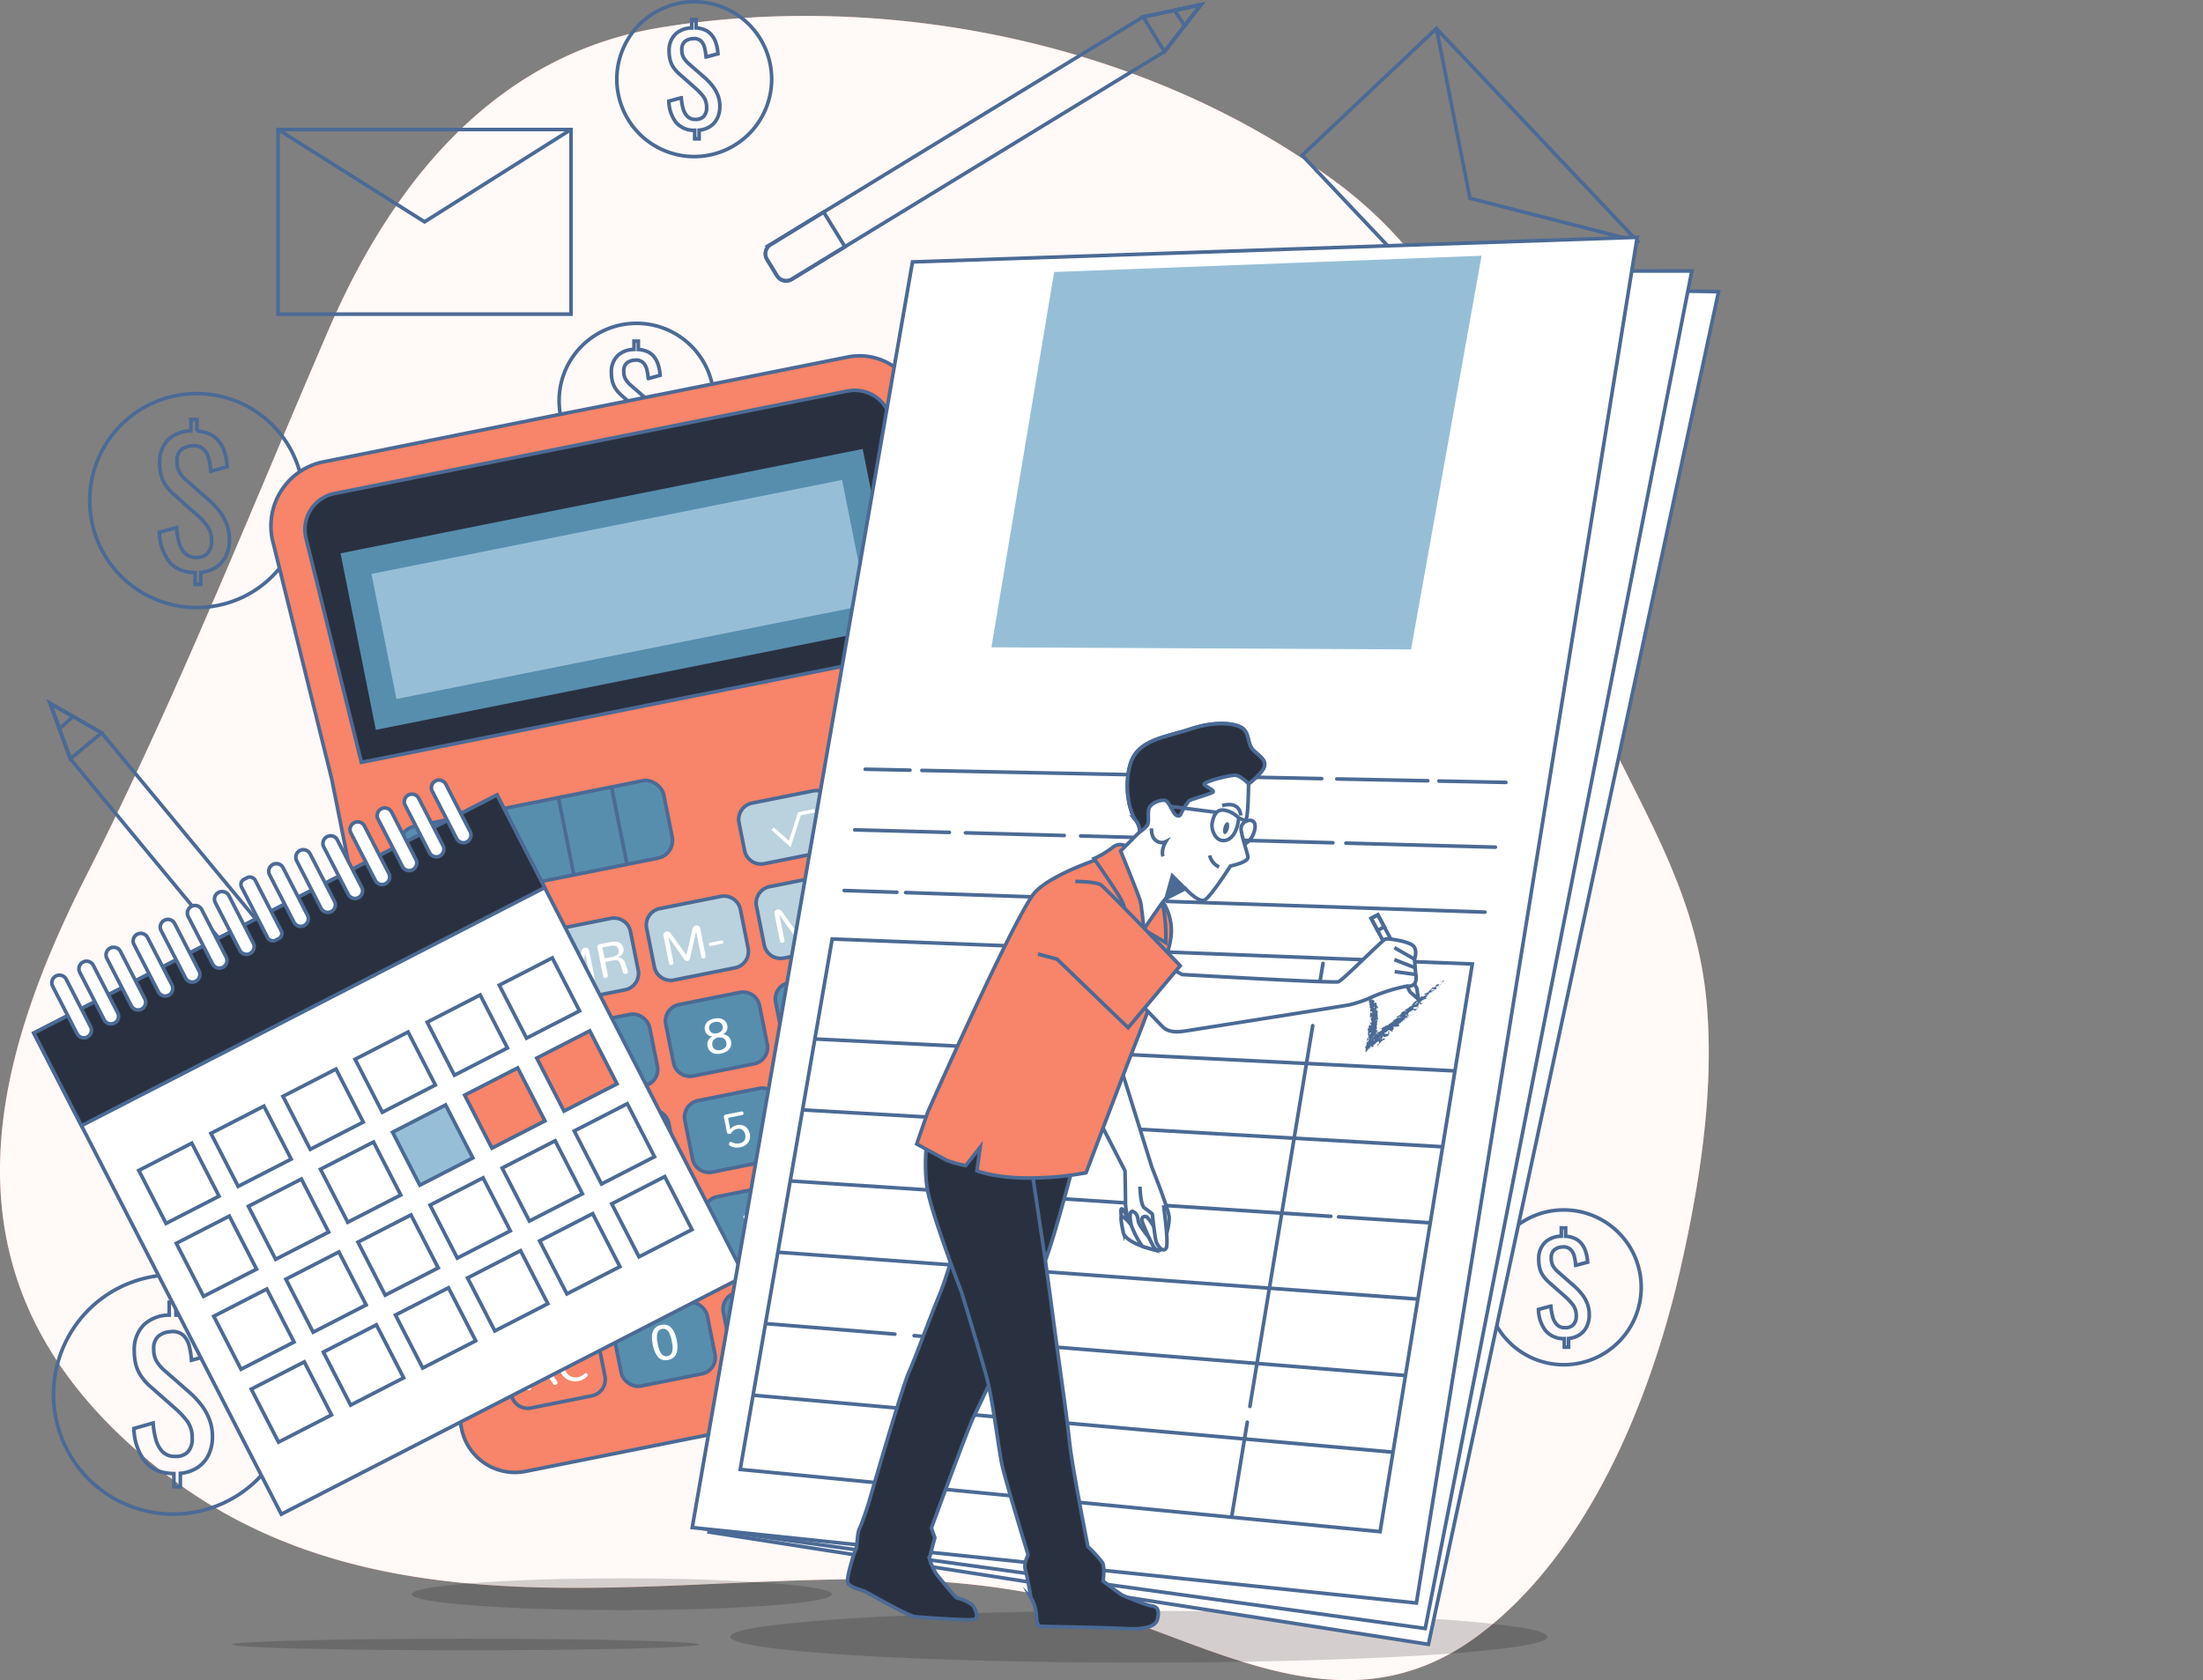 <svg xmlns="http://www.w3.org/2000/svg" viewBox="0 0 609.79 465.19"><rect x="0" y="0" width="609.79" height="465.19" fill="#808080" stroke="none"/><defs><style>.cls-1,.cls-17,.cls-6{fill:#f88469;}.cls-12,.cls-14,.cls-19,.cls-2{fill:#fff;}.cls-2{opacity:0.95;}.cls-3{opacity:0.17;}.cls-13,.cls-4,.cls-5{fill:none;}.cls-10,.cls-11,.cls-14,.cls-15,.cls-16,.cls-17,.cls-19,.cls-20,.cls-4,.cls-5,.cls-6,.cls-7{stroke:#4b6a95;}.cls-14,.cls-15,.cls-4,.cls-6{stroke-linecap:round;}.cls-10,.cls-11,.cls-13,.cls-14,.cls-15,.cls-16,.cls-17,.cls-19,.cls-20,.cls-4,.cls-5,.cls-6,.cls-7{stroke-miterlimit:10;}.cls-15,.cls-7{fill:#293140;}.cls-10,.cls-8{fill:#578eae;}.cls-16,.cls-9{fill:#96bfd7;}.cls-11{fill:#bad1de;}.cls-13{stroke:#fff;}.cls-18,.cls-20{fill:#4b6a95;}</style></defs><g id="Layer_2" data-name="Layer 2"><g id="Layer_1-2" data-name="Layer 1"><path class="cls-1" d="M404.19,90.37a119.8,119.8,0,0,0-37.05-41.9C314.78,11,243.62-2.49,182.44,7.69,138.74,15,109.61,48.07,91,91.21c-22,51-42,101.69-67.09,151.19C-4.9,299.22-17.8,358.27,44.72,407.3c54.11,42.42,122,31.42,184,30.06,20.56-.45,41.26.3,61.49,4.74,40.18,8.81,79.22,40.11,118.75,10.88,30-22.23,47.74-64.22,56.31-102.26,5.11-22.67,9.13-47.68,7.24-71.75-2.07-26.36-13-46.21-24.21-68.66a427.15,427.15,0,0,1-32.77-89.67A131.15,131.15,0,0,0,404.19,90.37Z"></path><path class="cls-2" d="M404.19,90.37a119.8,119.8,0,0,0-37.05-41.9C314.78,11,243.62-2.49,182.44,7.69,138.74,15,109.61,48.07,91,91.21c-22,51-42,101.69-67.09,151.19C-4.9,299.22-17.8,358.27,44.72,407.3c54.11,42.42,122,31.42,184,30.06,20.56-.45,41.26.3,61.49,4.74,40.18,8.81,79.22,40.11,118.75,10.88,30-22.23,47.74-64.22,56.31-102.26,5.11-22.67,9.13-47.68,7.24-71.75-2.07-26.36-13-46.21-24.21-68.66a427.15,427.15,0,0,1-32.77-89.67A131.15,131.15,0,0,0,404.19,90.37Z"></path><g class="cls-3"><path d="M428.34,453.17c0,4-50.64,7.16-113.1,7.16s-113.1-3.2-113.1-7.16S252.78,446,315.24,446,428.34,449.22,428.34,453.17Z"></path><ellipse cx="128.85" cy="455.32" rx="64.61" ry="1.6"></ellipse><path d="M230.3,441.4c0,2.43-26.05,4.4-58.17,4.4s-58.17-2-58.17-4.4,26-4.4,58.17-4.4S230.3,439,230.3,441.4Z"></path></g><rect class="cls-4" x="76.96" y="35.86" width="81.09" height="51.12"></rect><polyline class="cls-4" points="76.96 35.86 117.51 61.42 158.05 35.86"></polyline><rect class="cls-4" x="366.34" y="29.34" width="81.09" height="51.12" transform="translate(167.3 -278.52) rotate(46.62)"></rect><polyline class="cls-4" points="397.61 7.88 406.88 54.9 453.31 66.81"></polyline><path class="cls-5" d="M54,161.81v-3.28c-3.26-.06-5.69-1.12-7.27-3.18a13.91,13.91,0,0,1-2.61-8l4.75-1.28a21.18,21.18,0,0,0,.64,3.94,7,7,0,0,0,1.64,3.11,4.15,4.15,0,0,0,3.18,1.21,4.1,4.1,0,0,0,3.16-1.16,4.8,4.8,0,0,0,1.07-3.35,6.91,6.91,0,0,0-1.19-4.21,22.36,22.36,0,0,0-3-3.2l-6.46-5.7a13.32,13.32,0,0,1-2.07-2.38,9.14,9.14,0,0,1-1.23-2.73,13,13,0,0,1-.41-3.39,8.66,8.66,0,0,1,2.33-6.44,9.08,9.08,0,0,1,6.32-2.45v-3.18H54.5v3.18a10.34,10.34,0,0,1,3.49.83,7.08,7.08,0,0,1,2.52,1.93,9.19,9.19,0,0,1,1.61,3,17.68,17.68,0,0,1,.79,4.16l-4.56,1.24a20.79,20.79,0,0,0-.57-3.54,5.42,5.42,0,0,0-1.5-2.64,3.88,3.88,0,0,0-3.06-.85,5,5,0,0,0-3.11,1.14A3.9,3.9,0,0,0,49,127.7a6.07,6.07,0,0,0,.6,2.88,9.1,9.1,0,0,0,1.92,2.35l6.51,5.7a23,23,0,0,1,2.68,2.87,14.09,14.09,0,0,1,2,3.54,11.69,11.69,0,0,1,.79,4.37,10.06,10.06,0,0,1-1,4.58,7.79,7.79,0,0,1-2.78,3.12,9.32,9.32,0,0,1-4.16,1.37v3.33Z"></path><circle class="cls-4" cx="53.81" cy="138.98" r="29.62" transform="matrix(0.99, -0.14, 0.14, 0.99, -18.28, 8.54)"></circle><path class="cls-5" d="M192.29,38.44V36.07a6.4,6.4,0,0,1-5.26-2.3A10,10,0,0,1,185.14,28l3.44-.93a15.66,15.66,0,0,0,.46,2.86,5.17,5.17,0,0,0,1.19,2.25,3,3,0,0,0,2.3.87,2.93,2.93,0,0,0,2.28-.84,3.44,3.44,0,0,0,.78-2.42,5,5,0,0,0-.86-3,15.85,15.85,0,0,0-2.17-2.32l-4.67-4.13a9.78,9.78,0,0,1-1.5-1.71,6.82,6.82,0,0,1-.89-2,9.65,9.65,0,0,1-.29-2.46,6.25,6.25,0,0,1,1.68-4.65,6.58,6.58,0,0,1,4.57-1.77V5.41h1.21V7.72a7.29,7.29,0,0,1,2.52.6A5,5,0,0,1,197,9.71a6.49,6.49,0,0,1,1.17,2.18,12.49,12.49,0,0,1,.57,3l-3.3.89a15.22,15.22,0,0,0-.41-2.56A3.93,3.93,0,0,0,194,11.32a2.8,2.8,0,0,0-2.21-.61,3.69,3.69,0,0,0-2.25.82,2.84,2.84,0,0,0-.81,2.23,4.34,4.34,0,0,0,.43,2.08,6.91,6.91,0,0,0,1.39,1.71l4.71,4.12a16.8,16.8,0,0,1,1.94,2.08,10.31,10.31,0,0,1,1.48,2.56,8.35,8.35,0,0,1,.57,3.16,7.28,7.28,0,0,1-.73,3.32,5.62,5.62,0,0,1-2,2.25,6.67,6.67,0,0,1-3,1v2.41Z"></path><circle class="cls-4" cx="192.17" cy="21.93" r="21.43" transform="translate(97.45 190.56) rotate(-67.19)"></circle><path class="cls-5" d="M176.31,127.46v-2.37a6.4,6.4,0,0,1-5.26-2.3,10.14,10.14,0,0,1-1.89-5.78l3.44-.92a15.69,15.69,0,0,0,.46,2.85,5.06,5.06,0,0,0,1.19,2.25,3,3,0,0,0,2.3.88,2.94,2.94,0,0,0,2.29-.85,3.46,3.46,0,0,0,.77-2.42,5,5,0,0,0-.86-3,15.74,15.74,0,0,0-2.16-2.32l-4.68-4.12a10.19,10.19,0,0,1-1.49-1.72,6.85,6.85,0,0,1-.9-2,9.63,9.63,0,0,1-.29-2.45,6.26,6.26,0,0,1,1.68-4.66,6.6,6.6,0,0,1,4.58-1.77v-2.3h1.2v2.3a7.29,7.29,0,0,1,2.52.6A5.15,5.15,0,0,1,181,98.73a6.76,6.76,0,0,1,1.16,2.18,12.59,12.59,0,0,1,.57,3l-3.3.9a14.38,14.38,0,0,0-.41-2.57,3.92,3.92,0,0,0-1.08-1.9,2.83,2.83,0,0,0-2.22-.62,3.69,3.69,0,0,0-2.25.82,2.85,2.85,0,0,0-.81,2.24,4.37,4.37,0,0,0,.43,2.08,7.07,7.07,0,0,0,1.39,1.7l4.71,4.12a16.07,16.07,0,0,1,1.94,2.08,10.31,10.31,0,0,1,1.48,2.56,8.35,8.35,0,0,1,.57,3.16,7.28,7.28,0,0,1-.72,3.32,5.77,5.77,0,0,1-2,2.25,6.84,6.84,0,0,1-3,1v2.4Z"></path><circle class="cls-4" cx="176.19" cy="110.95" r="21.43"></circle><path class="cls-5" d="M433,373v-2.37a6.39,6.39,0,0,1-5.26-2.31,10,10,0,0,1-1.89-5.77l3.44-.93a14.62,14.62,0,0,0,.46,2.85,5.14,5.14,0,0,0,1.18,2.26,3,3,0,0,0,2.31.87,2.93,2.93,0,0,0,2.28-.84,3.44,3.44,0,0,0,.78-2.42,5,5,0,0,0-.86-3,15.89,15.89,0,0,0-2.17-2.32l-4.67-4.13a9.48,9.48,0,0,1-1.5-1.72,6.41,6.41,0,0,1-.89-2,9.23,9.23,0,0,1-.29-2.46,6.29,6.29,0,0,1,1.68-4.66,6.58,6.58,0,0,1,4.57-1.77v-2.3h1.2v2.3a7.07,7.07,0,0,1,2.53.61,5,5,0,0,1,1.82,1.39,6.76,6.76,0,0,1,1.17,2.18,12.49,12.49,0,0,1,.57,3l-3.3.89a15.06,15.06,0,0,0-.41-2.56,3.89,3.89,0,0,0-1.09-1.91,2.84,2.84,0,0,0-2.21-.62,3.65,3.65,0,0,0-2.25.83,2.83,2.83,0,0,0-.81,2.23,4.37,4.37,0,0,0,.43,2.08,6.5,6.5,0,0,0,1.39,1.7l4.71,4.13a17.59,17.59,0,0,1,1.94,2.08,10.13,10.13,0,0,1,1.48,2.56,8.35,8.35,0,0,1,.56,3.16,7.24,7.24,0,0,1-.72,3.31,5.62,5.62,0,0,1-2,2.25,6.68,6.68,0,0,1-3,1V373Z"></path><circle class="cls-4" cx="432.86" cy="356.43" r="21.43"></circle><path class="cls-5" d="M48.13,411.63V408q-5.48-.1-8.13-3.56a15.48,15.48,0,0,1-2.93-8.93L42.39,394a23.6,23.6,0,0,0,.71,4.41,8,8,0,0,0,1.84,3.48,4.65,4.65,0,0,0,3.56,1.35A4.55,4.55,0,0,0,52,402a5.32,5.32,0,0,0,1.2-3.74,7.74,7.74,0,0,0-1.33-4.71A24.87,24.87,0,0,0,48.55,390l-7.23-6.38A14.87,14.87,0,0,1,39,380.91a10.17,10.17,0,0,1-1.38-3.05,14.67,14.67,0,0,1-.45-3.8,9.7,9.7,0,0,1,2.6-7.2,10.19,10.19,0,0,1,7.07-2.74v-3.56h1.86v3.56a11.4,11.4,0,0,1,3.91.93,8,8,0,0,1,2.81,2.15,10.48,10.48,0,0,1,1.81,3.38,20.35,20.35,0,0,1,.88,4.65L53,376.61a22.45,22.45,0,0,0-.64-4,6,6,0,0,0-1.68-2.95,4.34,4.34,0,0,0-3.42-.95A5.65,5.65,0,0,0,43.8,370a4.38,4.38,0,0,0-1.25,3.45,6.85,6.85,0,0,0,.66,3.22,10.41,10.41,0,0,0,2.15,2.63l7.28,6.38a25,25,0,0,1,3,3.21,16.15,16.15,0,0,1,2.28,4,13.07,13.07,0,0,1,.88,4.89,11.27,11.27,0,0,1-1.12,5.13,8.67,8.67,0,0,1-3.11,3.48,10.46,10.46,0,0,1-4.65,1.54v3.72Z"></path><circle class="cls-4" cx="47.94" cy="386.09" r="33.13" transform="translate(-123.08 36.64) rotate(-19)"></circle><path class="cls-5" d="M322.32,14.29l10.1-13-16,3.37-103.08,63a3,3,0,0,0-1,4.18l2.7,4.42a3,3,0,0,0,4.18,1Z"></path><path class="cls-5" d="M228,58.72l-14.67,9a3,3,0,0,0-1,4.18l2.7,4.42a3,3,0,0,0,4.18,1l14.67-9Z"></path><polygon class="cls-5" points="322.32 14.29 316.45 4.69 332.42 1.32 322.32 14.29"></polygon><polygon class="cls-5" points="332.42 1.32 325.08 2.87 327.93 7.09 332.42 1.32"></polygon><path class="cls-5" d="M28.15,202.91l-14.27-8.15,5.6,15.33,77,93.08a3,3,0,0,0,4.28.4l4-3.3a3,3,0,0,0,.41-4.28Z"></path><path class="cls-5" d="M85.53,289.92l11,13.25a3,3,0,0,0,4.28.4l4-3.3a3,3,0,0,0,.41-4.28l-11-13.24Z"></path><polygon class="cls-5" points="28.15 202.91 19.48 210.09 13.88 194.76 28.15 202.91"></polygon><polygon class="cls-5" points="13.88 194.76 16.45 201.81 20.23 198.38 13.88 194.76"></polygon><path class="cls-6" d="M234.67,98.85,166.9,112.39l-10.21,2L88.92,128a18.13,18.13,0,0,0-13.55,21.3l16.47,66.47,35.92,179.79a15.06,15.06,0,0,0,17.72,11.82l62.67-12.52,17.27-3.45,62.68-12.52a16.68,16.68,0,0,0,12.5-18.74L264.68,180.33l-10.33-67.7A16.61,16.61,0,0,0,234.67,98.85Z"></path><path class="cls-7" d="M256.35,179.86l-9.69-63.15a10.17,10.17,0,0,0-12.06-8.44l-142,28.37a10.17,10.17,0,0,0-7.89,12.43l15.32,62Z"></path><rect class="cls-8" x="97.71" y="138.28" width="147.39" height="49.85" transform="translate(-28.65 36.74) rotate(-11.3)"></rect><rect class="cls-9" x="104.98" y="145.56" width="132.84" height="35.3" transform="translate(-28.65 36.74) rotate(-11.3)"></rect><rect class="cls-10" x="111.24" y="222.28" width="74.37" height="21.83" rx="4.97" transform="translate(-42.81 33.6) rotate(-11.3)"></rect><line class="cls-5" x1="125.2" y1="226.98" x2="129.43" y2="248.12"></line><line class="cls-5" x1="139.91" y1="224.04" x2="144.14" y2="245.18"></line><line class="cls-5" x1="154.62" y1="221.1" x2="158.84" y2="242.24"></line><line class="cls-5" x1="169.33" y1="218.16" x2="173.55" y2="239.3"></line><path class="cls-11" d="M209.69,220.51H226.9a4.63,4.63,0,0,1,4.63,4.63V233a4.63,4.63,0,0,1-4.63,4.63H209.69a4.62,4.62,0,0,1-4.62-4.62v-7.88A4.62,4.62,0,0,1,209.69,220.51Z" transform="translate(-40.65 47.2) rotate(-11.3)"></path><rect class="cls-11" x="118.97" y="261.85" width="26.46" height="20.17" rx="4.63" transform="matrix(0.98, -0.2, 0.2, 0.98, -50.71, 31.17)"></rect><path class="cls-11" d="M154,255.77h17.21a4.62,4.62,0,0,1,4.62,4.62v10.92a4.63,4.63,0,0,1-4.63,4.63H154a4.63,4.63,0,0,1-4.63-4.63V260.4A4.62,4.62,0,0,1,154,255.77Z" transform="translate(-48.93 37.01) rotate(-11.3)"></path><path class="cls-11" d="M184.42,249.69h17.21a4.63,4.63,0,0,1,4.63,4.63v10.92a4.62,4.62,0,0,1-4.62,4.62H184.42a4.63,4.63,0,0,1-4.63-4.63V254.32a4.63,4.63,0,0,1,4.63-4.63Z" transform="translate(-47.15 42.85) rotate(-11.3)"></path><path class="cls-11" d="M214.83,243.62H232a4.63,4.63,0,0,1,4.63,4.63v10.92a4.62,4.62,0,0,1-4.62,4.62H214.83a4.63,4.63,0,0,1-4.63-4.63V248.24a4.63,4.63,0,0,1,4.63-4.63Z" transform="translate(-45.37 48.69) rotate(-11.3)"></path><path class="cls-11" d="M245.24,237.54h17.21a4.62,4.62,0,0,1,4.62,4.62v10.92a4.62,4.62,0,0,1-4.62,4.62H245.24a4.62,4.62,0,0,1-4.62-4.62V242.17a4.63,4.63,0,0,1,4.63-4.63Z" transform="translate(-43.59 54.53) rotate(-11.3)"></path><path class="cls-11" d="M128.9,288.43h17.21a4.63,4.63,0,0,1,4.63,4.63V304a4.63,4.63,0,0,1-4.63,4.63H128.9a4.62,4.62,0,0,1-4.62-4.62V293.06A4.63,4.63,0,0,1,128.9,288.43Z" transform="translate(-55.82 32.72) rotate(-11.3)"></path><rect class="cls-10" x="154.69" y="282.36" width="26.46" height="20.17" rx="4.62" transform="translate(-54.04 38.56) rotate(-11.3)"></rect><path class="cls-10" d="M189.73,276.28h17.21a4.62,4.62,0,0,1,4.62,4.62v10.92a4.62,4.62,0,0,1-4.62,4.62H189.73a4.63,4.63,0,0,1-4.63-4.63V280.9a4.62,4.62,0,0,1,4.62-4.62Z" transform="translate(-52.26 44.4) rotate(-11.3)"></path><path class="cls-10" d="M220.14,270.2h17.21a4.62,4.62,0,0,1,4.62,4.62v10.92a4.62,4.62,0,0,1-4.62,4.62H220.14a4.63,4.63,0,0,1-4.63-4.63V274.83a4.63,4.63,0,0,1,4.63-4.63Z" transform="translate(-50.48 50.25) rotate(-11.3)"></path><path class="cls-11" d="M250.55,264.13h17.21a4.62,4.62,0,0,1,4.62,4.62v10.92a4.63,4.63,0,0,1-4.63,4.63H250.55a4.62,4.62,0,0,1-4.62-4.62V268.75a4.62,4.62,0,0,1,4.62-4.62Z" transform="translate(-48.7 56.09) rotate(-11.3)"></path><path class="cls-11" d="M134.21,315h17.21a4.63,4.63,0,0,1,4.63,4.63v10.92a4.62,4.62,0,0,1-4.62,4.62H134.21a4.63,4.63,0,0,1-4.63-4.63V319.64a4.62,4.62,0,0,1,4.62-4.62Z" transform="translate(-60.92 34.28) rotate(-11.3)"></path><path class="cls-10" d="M164.62,308.94h17.21a4.62,4.62,0,0,1,4.62,4.62v10.92a4.62,4.62,0,0,1-4.62,4.62H164.63a4.63,4.63,0,0,1-4.63-4.63V313.56a4.62,4.62,0,0,1,4.62-4.62Z" transform="translate(-59.14 40.12) rotate(-11.3)"></path><path class="cls-10" d="M195,302.86h17.21a4.62,4.62,0,0,1,4.62,4.62v10.92a4.63,4.63,0,0,1-4.63,4.63H195a4.63,4.63,0,0,1-4.63-4.63V307.49a4.62,4.62,0,0,1,4.62-4.62Z" transform="translate(-57.36 45.96) rotate(-11.3)"></path><path class="cls-10" d="M225.45,296.79h17.21a4.63,4.63,0,0,1,4.63,4.63v10.92a4.63,4.63,0,0,1-4.63,4.63H225.45a4.63,4.63,0,0,1-4.63-4.63V301.41a4.62,4.62,0,0,1,4.62-4.62Z" transform="translate(-55.58 51.8) rotate(-11.3)"></path><path class="cls-11" d="M255.86,290.71h17.21a4.62,4.62,0,0,1,4.62,4.62v10.92a4.63,4.63,0,0,1-4.63,4.63H255.86a4.63,4.63,0,0,1-4.63-4.63V295.34a4.62,4.62,0,0,1,4.62-4.62Z" transform="translate(-53.8 57.64) rotate(-11.3)"></path><path class="cls-6" d="M139.52,341.6h17.21a4.62,4.62,0,0,1,4.62,4.62v10.92a4.62,4.62,0,0,1-4.62,4.62H139.52a4.63,4.63,0,0,1-4.63-4.63V346.23A4.62,4.62,0,0,1,139.52,341.6Z" transform="translate(-66.02 35.83) rotate(-11.3)"></path><path class="cls-10" d="M169.94,335.52h17.21a4.63,4.63,0,0,1,4.63,4.63v10.92a4.63,4.63,0,0,1-4.63,4.63H169.94a4.63,4.63,0,0,1-4.63-4.63V340.15a4.62,4.62,0,0,1,4.62-4.62Z" transform="translate(-64.25 41.67) rotate(-11.3)"></path><path class="cls-10" d="M200.35,329.45h17.21a4.62,4.62,0,0,1,4.62,4.62V345a4.63,4.63,0,0,1-4.63,4.63H200.35a4.62,4.62,0,0,1-4.62-4.62V334.07a4.62,4.62,0,0,1,4.62-4.62Z" transform="translate(-62.47 47.52) rotate(-11.3)"></path><path class="cls-10" d="M230.76,323.37H248A4.62,4.62,0,0,1,252.6,328v10.92a4.63,4.63,0,0,1-4.63,4.63H230.76a4.62,4.62,0,0,1-4.62-4.62V328a4.63,4.63,0,0,1,4.63-4.63Z" transform="translate(-60.69 53.36) rotate(-11.3)"></path><path class="cls-6" d="M144.83,368.18H162a4.62,4.62,0,0,1,4.62,4.62v10.92a4.63,4.63,0,0,1-4.63,4.63H144.83a4.63,4.63,0,0,1-4.63-4.63V372.81a4.63,4.63,0,0,1,4.63-4.63Z" transform="translate(-71.13 37.39) rotate(-11.3)"></path><rect class="cls-10" x="170.62" y="362.11" width="26.46" height="20.17" rx="4.62" transform="translate(-69.35 43.23) rotate(-11.3)"></rect><path class="cls-10" d="M205.66,356h17.21a4.63,4.63,0,0,1,4.63,4.63v10.92a4.62,4.62,0,0,1-4.62,4.62H205.66a4.63,4.63,0,0,1-4.63-4.63V360.66a4.63,4.63,0,0,1,4.63-4.63Z" transform="translate(-67.57 49.07) rotate(-11.3)"></path><path class="cls-11" d="M236.07,350h17.21a4.62,4.62,0,0,1,4.62,4.62V365.5a4.63,4.63,0,0,1-4.63,4.63H236.07a4.62,4.62,0,0,1-4.62-4.62V354.58A4.62,4.62,0,0,1,236.07,350Z" transform="translate(-65.79 54.91) rotate(-11.3)"></path><path class="cls-11" d="M276.84,315.69l-18.08,3.61a4,4,0,0,0-3.14,4.72l1.1,5.53,1.28,6.38,5.31,26.58a4,4,0,0,0,4.72,3.15l18.07-3.61a4,4,0,0,0,3.15-4.72l-5.31-26.59-1.27-6.38-1.11-5.53A4,4,0,0,0,276.84,315.69Z"></path><path class="cls-6" d="M240.31,214.39h17.21a4.63,4.63,0,0,1,4.63,4.63v7.88a4.62,4.62,0,0,1-4.62,4.62H240.31a4.62,4.62,0,0,1-4.62-4.62V219a4.62,4.62,0,0,1,4.62-4.62Z" transform="translate(-38.86 53.08) rotate(-11.3)"></path><path class="cls-12" d="M241.78,228.7a5.93,5.93,0,0,1-1.41-7.06,4.82,4.82,0,0,1,6.52-1.31,5.23,5.23,0,0,1,1.89,3.3,5.13,5.13,0,0,1-.48,3.77,4.8,4.8,0,0,1-6.52,1.3Zm5.35-1.86A5.33,5.33,0,0,0,246,221.3a2.77,2.77,0,0,0-2.44-.56,2.73,2.73,0,0,0-2,1.46,5.27,5.27,0,0,0,1.1,5.53,3.07,3.07,0,0,0,4.49-.89Z"></path><path class="cls-12" d="M251.83,227.74a.56.56,0,0,1-.27-.39l-1.59-8a.9.9,0,0,1,.09-.66.75.75,0,0,1,.49-.34,1.09,1.09,0,0,1,.5,0,1.27,1.27,0,0,1,.51.3l6.18,6-1.38-6.91a.52.52,0,0,1,.09-.46.67.67,0,0,1,.4-.25.72.72,0,0,1,.46.07.56.56,0,0,1,.27.4l1.59,8a.85.85,0,0,1-.11.67.78.78,0,0,1-.53.34,1,1,0,0,1-.47,0,1,1,0,0,1-.43-.25l-6.2-6,1.36,6.82a.51.51,0,0,1-.1.47.62.62,0,0,1-.4.24A.66.66,0,0,1,251.83,227.74Z"></path><path class="cls-12" d="M128.37,278.31a1,1,0,0,1-.42-.37l-4.44-6.26,1.43,7.16a.4.4,0,0,1-.11.38.74.74,0,0,1-.41.21.76.76,0,0,1-.45,0,.43.43,0,0,1-.26-.32l-1.55-7.79a.8.8,0,0,1,.17-.69,1,1,0,0,1,.65-.4,1.16,1.16,0,0,1,.66.07,1.38,1.38,0,0,1,.59.5l4.31,6,1.66-7.23a1.34,1.34,0,0,1,.35-.68,1.12,1.12,0,0,1,.58-.32,1.08,1.08,0,0,1,.75.12.8.8,0,0,1,.43.58l1.56,7.78a.41.41,0,0,1-.12.39.71.71,0,0,1-.4.21.75.75,0,0,1-.45,0,.4.4,0,0,1-.25-.31l-1.44-7.16-1.69,7.49a1,1,0,0,1-.25.5.76.76,0,0,1-.9.18Z"></path><path class="cls-12" d="M137.89,276.3a4.05,4.05,0,0,1-1.84-1.43,5.76,5.76,0,0,1-1-2.34,5.65,5.65,0,0,1-.07-2,4.89,4.89,0,0,1,.55-1.72,4,4,0,0,1,1.2-1.32,4.67,4.67,0,0,1,1.81-.76,4.78,4.78,0,0,1,2.49.14.49.49,0,0,1,.38.39.52.52,0,0,1-.07.4.48.48,0,0,1-.32.23.56.56,0,0,1-.22,0l-.18-.05-.24-.06-.29-.05-.36,0a3.4,3.4,0,0,0-.42,0,5.06,5.06,0,0,0-.52.08,3.2,3.2,0,0,0-1.11.42,2.81,2.81,0,0,0-.77.72,3.29,3.29,0,0,0-.43.95,4.07,4.07,0,0,0-.15,1.11,6.26,6.26,0,0,0,.12,1.2,6.55,6.55,0,0,0,.35,1.16,4.56,4.56,0,0,0,.56,1,3.18,3.18,0,0,0,.77.7,2.54,2.54,0,0,0,1,.36,3.67,3.67,0,0,0,2.22-.4,5.44,5.44,0,0,0,.86-.64.68.68,0,0,1,.24-.12.52.52,0,0,1,.38.08.52.52,0,0,1,.21.33.62.62,0,0,1-.22.58,4.72,4.72,0,0,1-2.45,1.23A4.3,4.3,0,0,1,137.89,276.3Z"></path><path class="cls-12" d="M151.89,381.3l-4.53.9-.37,2.16a.62.62,0,0,1-.53.55.7.7,0,0,1-.49-.07.53.53,0,0,1-.28-.37.75.75,0,0,1,0-.26l1.58-8.38a1.58,1.58,0,0,1,.33-.83,1.19,1.19,0,0,1,.62-.32,1.11,1.11,0,0,1,.68.06,1.59,1.59,0,0,1,.63.64l4.67,7.13a.79.79,0,0,1,.11.23.53.53,0,0,1-.13.46.72.72,0,0,1-.42.26.62.62,0,0,1-.69-.32Zm-3.43-5.36-.91,5.23,3.77-.75Z"></path><path class="cls-12" d="M157.51,382.14a4,4,0,0,1-1.84-1.42,5.76,5.76,0,0,1-1-2.34,5.92,5.92,0,0,1-.08-2,5,5,0,0,1,.56-1.72,4,4,0,0,1,1.2-1.33,4.61,4.61,0,0,1,1.8-.75,4.92,4.92,0,0,1,2.5.13.5.5,0,0,1,.38.4.52.52,0,0,1-.07.4.43.43,0,0,1-.32.22.42.42,0,0,1-.22,0l-.18-.05-.24-.06-.29,0a2.19,2.19,0,0,0-.36,0,2.15,2.15,0,0,0-.42,0,5,5,0,0,0-.52.07,3.43,3.43,0,0,0-1.11.43,2.54,2.54,0,0,0-.77.72,3.29,3.29,0,0,0-.43.95,4,4,0,0,0-.15,1.11,6.42,6.42,0,0,0,.12,1.2,6.2,6.2,0,0,0,.35,1.15,3.78,3.78,0,0,0,.56,1,3,3,0,0,0,.77.7,2.54,2.54,0,0,0,1,.36,3.6,3.6,0,0,0,1.22,0,3.36,3.36,0,0,0,1-.36,7,7,0,0,0,.86-.64.54.54,0,0,1,.24-.12.48.48,0,0,1,.38.08.49.49,0,0,1,.21.33.62.62,0,0,1-.22.58,4.8,4.8,0,0,1-2.45,1.23A4.3,4.3,0,0,1,157.51,382.14Z"></path><path class="cls-12" d="M147,356.36a4.1,4.1,0,0,1-1.84-1.42,6.34,6.34,0,0,1-1.07-4.31,4.9,4.9,0,0,1,.56-1.72,3.86,3.86,0,0,1,1.2-1.32,4.63,4.63,0,0,1,1.8-.76,4.92,4.92,0,0,1,2.5.14.48.48,0,0,1,.38.39.51.51,0,0,1-.07.4.5.5,0,0,1-.32.23.56.56,0,0,1-.22,0l-.18-.05-.24-.06-.29-.05-.36,0a3.4,3.4,0,0,0-.42,0,5.06,5.06,0,0,0-.52.08,3.26,3.26,0,0,0-1.12.42,2.5,2.5,0,0,0-.76.72,3,3,0,0,0-.43,1,4.13,4.13,0,0,0-.15,1.11,6.26,6.26,0,0,0,.47,2.36,4.16,4.16,0,0,0,.56,1,3.18,3.18,0,0,0,.77.7,2.54,2.54,0,0,0,1,.36,3.67,3.67,0,0,0,2.22-.4,6,6,0,0,0,.86-.63.57.57,0,0,1,.24-.13.52.52,0,0,1,.38.08.56.56,0,0,1,.21.33.62.62,0,0,1-.22.58,4.72,4.72,0,0,1-2.45,1.23A4.3,4.3,0,0,1,147,356.36Z"></path><path class="cls-12" d="M132.21,300a2.86,2.86,0,0,1-1-1.72,2.9,2.9,0,0,1,.24-2,2.07,2.07,0,0,1,1.49-1.07,2.46,2.46,0,0,1,1.05,0,2,2,0,0,1,.83.45,3.14,3.14,0,0,1,.56.74,3.18,3.18,0,0,1,.32.91,2.82,2.82,0,0,1-.25,2,2.06,2.06,0,0,1-1.49,1.06A2.09,2.09,0,0,1,132.21,300Zm2.32-.76a1.52,1.52,0,0,0,.28-.74,3.31,3.31,0,0,0-.07-.92,3.07,3.07,0,0,0-.29-.87,1.44,1.44,0,0,0-.54-.58,1.11,1.11,0,0,0-.79-.12,1.05,1.05,0,0,0-.68.42,1.36,1.36,0,0,0-.27.74,2.9,2.9,0,0,0,.06.91,3.42,3.42,0,0,0,.29.87,1.44,1.44,0,0,0,.54.58,1,1,0,0,0,.78.13A1.08,1.08,0,0,0,134.53,299.19Zm.46,5.64a.36.36,0,0,1-.18-.24.49.49,0,0,1,0-.25l3.32-10.12a.43.43,0,0,1,.33-.33.36.36,0,0,1,.28.06.42.42,0,0,1,.17.25.88.88,0,0,1,0,.3l-3.32,10.06a.43.43,0,0,1-.3.32A.48.48,0,0,1,135,304.83Zm4.43-1.79a2.84,2.84,0,0,1-1-1.72,2.79,2.79,0,0,1,.25-1.95,2,2,0,0,1,1.48-1.06,2.18,2.18,0,0,1,1,0,1.93,1.93,0,0,1,.82.45,2.89,2.89,0,0,1,.56.73,3.51,3.51,0,0,1,.32.91,3.36,3.36,0,0,1,0,1.34,2.37,2.37,0,0,1-.59,1.09,2.17,2.17,0,0,1-1.13.59A2,2,0,0,1,139.42,303Zm2.31-.76a1.49,1.49,0,0,0,.28-.74,3.34,3.34,0,0,0-.07-.92,3.79,3.79,0,0,0-.2-.67,2.14,2.14,0,0,0-.32-.53,1.09,1.09,0,0,0-.48-.34,1,1,0,0,0-.61,0,1.07,1.07,0,0,0-.69.41,1.42,1.42,0,0,0-.27.75,3.66,3.66,0,0,0,.06.91,3.86,3.86,0,0,0,.29.87,1.51,1.51,0,0,0,.54.58,1.17,1.17,0,0,0,1.47-.29Z"></path><path class="cls-12" d="M167.7,297.75a.54.54,0,0,1-.29-.4.78.78,0,0,1,0-.3l1.74-8-4.33.87a.56.56,0,0,1-.43-.08.58.58,0,0,1-.15-.74.58.58,0,0,1,.37-.24l5-1a.85.85,0,0,1,.58.05.6.6,0,0,1,.28.42,1.47,1.47,0,0,1,0,.59l-1.81,8.46a.58.58,0,0,1-.49.49A.75.75,0,0,1,167.7,297.75Z"></path><path class="cls-12" d="M197.92,291.73a2.64,2.64,0,0,1-1.34-.68,2.53,2.53,0,0,1-.72-1.36,2.56,2.56,0,0,1,.19-1.63,2.23,2.23,0,0,1,1.21-1.1,2.16,2.16,0,0,1-1.44-.52,2.28,2.28,0,0,1-.71-1.29,2.41,2.41,0,0,1,.15-1.47,2.57,2.57,0,0,1,.94-1.08,4.2,4.2,0,0,1,1.5-.58,4.5,4.5,0,0,1,1.25-.09,3.58,3.58,0,0,1,1.07.27,2.21,2.21,0,0,1,.83.66,2.45,2.45,0,0,1,.46,1.05,2.23,2.23,0,0,1-.16,1.48,2.27,2.27,0,0,1-1.11,1,2.59,2.59,0,0,1,1.56.57,2.43,2.43,0,0,1,.76,1.41,2.46,2.46,0,0,1-.14,1.53,2.72,2.72,0,0,1-1,1.15,4.7,4.7,0,0,1-1.6.63A4.55,4.55,0,0,1,197.92,291.73Zm2.82-1.72a1.49,1.49,0,0,0,.3-1.35,1.67,1.67,0,0,0-.82-1.21,2.32,2.32,0,0,0-2.75.55,1.86,1.86,0,0,0,.17,2.32,1.58,1.58,0,0,0,.8.41,2.83,2.83,0,0,0,1,0A2.24,2.24,0,0,0,200.74,290Zm-1-4.61a1.44,1.44,0,0,0,.26-1.27,1.37,1.37,0,0,0-.76-1.05,2.21,2.21,0,0,0-1.39-.11,2.64,2.64,0,0,0-.67.22,2,2,0,0,0-.53.38,1.18,1.18,0,0,0-.33.56,1.67,1.67,0,0,0,0,.74,1.48,1.48,0,0,0,.73,1.07,2.48,2.48,0,0,0,2.7-.54Z"></path><path class="cls-12" d="M226.59,285.81a.44.44,0,0,1-.32-.37.67.67,0,0,1,.06-.44.41.41,0,0,1,.3-.25h.17a4.14,4.14,0,0,0,1.74.07,2.79,2.79,0,0,0,.77-.27,1.82,1.82,0,0,0,.56-.4,1.86,1.86,0,0,0,.35-.54,2.91,2.91,0,0,0,.18-.64,3.68,3.68,0,0,0,0-.76,7.51,7.51,0,0,0-.07-.84c0-.27-.09-.58-.16-.92a1.72,1.72,0,0,1-.6,1.1,2.71,2.71,0,0,1-1.41.71,2.92,2.92,0,0,1-2.33-.4,3,3,0,0,1-1.24-2,3.1,3.1,0,0,1,.41-2.4,3.14,3.14,0,0,1,2.13-1.33,3.66,3.66,0,0,1,1.43,0,2.65,2.65,0,0,1,1.12.43,3.36,3.36,0,0,1,.82.82,4.77,4.77,0,0,1,.58,1.09,8.78,8.78,0,0,1,.37,1.28c.07.38.13.74.17,1.08a7.4,7.4,0,0,1,.07,1.09,5.9,5.9,0,0,1-.08,1.07,4.12,4.12,0,0,1-.29,1,3,3,0,0,1-.54.86,3.16,3.16,0,0,1-.87.66,4.56,4.56,0,0,1-1.23.43A4.67,4.67,0,0,1,226.59,285.81Zm3-5.38a2.16,2.16,0,0,0,.23-1.63,2.21,2.21,0,0,0-.79-1.35,1.84,1.84,0,0,0-1.54-.3,1.9,1.9,0,0,0-1.34.85,2.18,2.18,0,0,0-.2,1.6,2.36,2.36,0,0,0,.75,1.39,1.66,1.66,0,0,0,1.48.31A2,2,0,0,0,229.55,280.43Z"></path><path class="cls-12" d="M175.58,323.21a.56.56,0,0,1-.29-.39l-.29-1.46-3.75.75a.66.66,0,0,1-.53-.1.74.74,0,0,1-.28-.45.8.8,0,0,1,0-.43l2.47-6.36a1.24,1.24,0,0,1,1-.84,1,1,0,0,1,.7.1.87.87,0,0,1,.4.63l1.1,5.49,1-.19a.41.41,0,0,1,.38.07.51.51,0,0,1,.2.31.56.56,0,0,1-.06.36.53.53,0,0,1-.33.22l-1,.19.29,1.45a.54.54,0,0,1-.1.47.71.71,0,0,1-.41.25A.72.72,0,0,1,175.58,323.21Zm-.77-2.81-1-5L171.67,321Z"></path><path class="cls-12" d="M203.37,317.69a4.15,4.15,0,0,1-1.42-.54.37.37,0,0,1-.19-.25.69.69,0,0,1,.1-.45.55.55,0,0,1,.34-.27.43.43,0,0,1,.25,0,3.12,3.12,0,0,0,2.25.37,2,2,0,0,0,1.37-.82,2.15,2.15,0,0,0,.2-1.59,2,2,0,0,0-.78-1.31,1.68,1.68,0,0,0-1.41-.28,2.56,2.56,0,0,0-1,.45,2.36,2.36,0,0,0-.69.77.31.31,0,0,1-.24.13,1.12,1.12,0,0,1-.57,0c-.2-.06-.31-.15-.34-.29l-.86-4.29c-.08-.4.1-.64.52-.72l4.32-.86a.47.47,0,0,1,.39.07.51.51,0,0,1,.19.33.52.52,0,0,1-.05.37.46.46,0,0,1-.33.22l-3.9.78.62,3.18.07-.1a1.12,1.12,0,0,1,.2-.24,3.85,3.85,0,0,1,.35-.29,2.5,2.5,0,0,1,.55-.31,3.45,3.45,0,0,1,.73-.23,2.86,2.86,0,0,1,2.28.42,3.08,3.08,0,0,1,1.22,2,3,3,0,0,1-.45,2.39,3.27,3.27,0,0,1-2.13,1.3A4.3,4.3,0,0,1,203.37,317.69Z"></path><path class="cls-12" d="M233.19,311.77a2.75,2.75,0,0,1-1.11-.44,3.19,3.19,0,0,1-.82-.82,4.81,4.81,0,0,1-.59-1.09,7.69,7.69,0,0,1-.36-1.28c-.08-.38-.13-.74-.18-1.08a9.18,9.18,0,0,1-.06-1.09,6,6,0,0,1,.07-1.07,4.63,4.63,0,0,1,.29-1,3.42,3.42,0,0,1,.55-.86,3.11,3.11,0,0,1,.86-.66,4.81,4.81,0,0,1,1.23-.43,4.67,4.67,0,0,1,2.13.08.44.44,0,0,1,.33.37.67.67,0,0,1-.06.44.41.41,0,0,1-.3.25H235a4.15,4.15,0,0,0-1.74-.07,2.86,2.86,0,0,0-.78.27,1.9,1.9,0,0,0-.55.4,1.86,1.86,0,0,0-.35.54,2.94,2.94,0,0,0-.19.64,5.92,5.92,0,0,0,0,.76,7.48,7.48,0,0,0,.08.84c0,.27.09.58.16.92a1.73,1.73,0,0,1,.59-1.1,2.71,2.71,0,0,1,1.41-.71,2.89,2.89,0,0,1,3.58,2.4,3.1,3.1,0,0,1-.42,2.4,3.14,3.14,0,0,1-2.13,1.33A3.88,3.88,0,0,1,233.19,311.77Zm-.94-4.35a2.12,2.12,0,0,0-.24,1.63,2.17,2.17,0,0,0,.8,1.35,1.81,1.81,0,0,0,1.53.3,1.9,1.9,0,0,0,1.34-.85,2.18,2.18,0,0,0,.21-1.6,2.32,2.32,0,0,0-.76-1.39,1.65,1.65,0,0,0-1.48-.31A2,2,0,0,0,232.25,307.42Z"></path><path class="cls-12" d="M179.81,350.68a.55.55,0,0,1-.29-.42L178,342.88l-1.23,1.19a.55.55,0,0,1-.25.13.46.46,0,0,1-.36-.08.44.44,0,0,1-.21-.31.45.45,0,0,1,.14-.43l2-1.86a.68.68,0,0,1,.34-.17.66.66,0,0,1,.48.08.63.63,0,0,1,.27.44l1.64,8.13a.61.61,0,0,1-.11.5.71.71,0,0,1-.43.26A.69.69,0,0,1,179.81,350.68Z"></path><path class="cls-12" d="M211.79,338.87a5.67,5.67,0,0,1-.91,1.69l-2.42,3.53,4-.79a.51.51,0,0,1,.41.07.46.46,0,0,1,.21.33.44.44,0,0,1-.07.37.47.47,0,0,1-.35.23l-4.52.9a.94.94,0,0,1-.67-.07.6.6,0,0,1-.33-.43,1,1,0,0,1,.18-.71l2.73-4.15a5,5,0,0,0,.58-1.16,1.91,1.91,0,0,0,.07-1,1.72,1.72,0,0,0-2.08-1.38,4.08,4.08,0,0,0-.79.24,3.2,3.2,0,0,0-.5.25,5.05,5.05,0,0,0-.41.34l-.33.29a.37.37,0,0,1-.18.08.5.5,0,0,1-.4-.09.55.55,0,0,1-.23-.35.46.46,0,0,1,.17-.46,6.81,6.81,0,0,1,1.13-.85,4.6,4.6,0,0,1,1.42-.5,3,3,0,0,1,2.21.36,2.48,2.48,0,0,1,1.19,1.71A3,3,0,0,1,211.79,338.87Z"></path><path class="cls-12" d="M237.4,339a.58.58,0,0,1-.44-.43.55.55,0,0,1,.08-.41.48.48,0,0,1,.32-.24h.17a4.42,4.42,0,0,0,1.9.08,2.36,2.36,0,0,0,1.33-.69,1.38,1.38,0,0,0,.32-1.26,1.72,1.72,0,0,0-.9-1.25,2.48,2.48,0,0,0-1.7-.2l-.48.1a.46.46,0,0,1-.37-.07.53.53,0,0,1-.19-.31.55.55,0,0,1,.05-.38.44.44,0,0,1,.32-.21l.43-.08a2.53,2.53,0,0,0,1.39-.72,1.44,1.44,0,0,0,.31-1.32,1.33,1.33,0,0,0-.73-1,2,2,0,0,0-1.32-.15,4.36,4.36,0,0,0-1.83.83.52.52,0,0,1-.15.07.5.5,0,0,1-.39-.12.69.69,0,0,1-.23-.38.43.43,0,0,1,.14-.43,4,4,0,0,1,.94-.58,5.26,5.26,0,0,1,1.33-.46,4.29,4.29,0,0,1,1.59,0,2.52,2.52,0,0,1,1.27.64,2.42,2.42,0,0,1,.71,1.34,2.06,2.06,0,0,1-.18,1.4,2.47,2.47,0,0,1-1,1,2.34,2.34,0,0,1,1.5.59,2.81,2.81,0,0,1,.77,2.7,2.18,2.18,0,0,1-.56,1,3.43,3.43,0,0,1-.92.66,5.12,5.12,0,0,1-3.48.35Z"></path><path class="cls-12" d="M183.57,376.56a2.51,2.51,0,0,1-1.09-.52,3.55,3.55,0,0,1-.81-1,6.4,6.4,0,0,1-.59-1.24,12.11,12.11,0,0,1-.39-1.45q-1-4.84,2.34-5.51c2.21-.44,3.63,1,4.28,4.19a12.12,12.12,0,0,1,.2,1.48,6.29,6.29,0,0,1-.06,1.37,3.53,3.53,0,0,1-.39,1.2,2.65,2.65,0,0,1-.8.91,3.41,3.41,0,0,1-1.29.53A3.3,3.3,0,0,1,183.57,376.56Zm1.81-1.32a1.5,1.5,0,0,0,.43-.44,1.92,1.92,0,0,0,.25-.58,5.5,5.5,0,0,0,.11-.67,6.22,6.22,0,0,0,0-.74c0-.28,0-.52-.08-.75s-.08-.46-.13-.72-.11-.52-.17-.75-.13-.47-.21-.73a5.74,5.74,0,0,0-.29-.69,2.82,2.82,0,0,0-.35-.57,2.07,2.07,0,0,0-.45-.44,1.64,1.64,0,0,0-.56-.22,1.52,1.52,0,0,0-.67,0,1.6,1.6,0,0,0-.63.25,1.4,1.4,0,0,0-.42.42,1.86,1.86,0,0,0-.25.57,3,3,0,0,0-.11.66,6.38,6.38,0,0,0,0,.75c0,.27,0,.53.08.76s.08.48.13.76.11.49.16.72.13.46.22.72a4.38,4.38,0,0,0,.27.68,4,4,0,0,0,.36.58,1.92,1.92,0,0,0,.45.45,1.66,1.66,0,0,0,1.24.23A1.66,1.66,0,0,0,185.38,375.24Z"></path><path class="cls-12" d="M213.51,367.43a1.53,1.53,0,0,1-.68-1,1.51,1.51,0,0,1,.25-1.15,1.85,1.85,0,0,1,2.4-.49,1.53,1.53,0,0,1,.44,2.16,1.84,1.84,0,0,1-2.41.48Z"></path><path class="cls-12" d="M252.31,244.86a1.49,1.49,0,0,1-.42-2.1,1.8,1.8,0,0,1,2.34-.47,1.43,1.43,0,0,1,.66,1,1.48,1.48,0,0,1-.23,1.15,1.66,1.66,0,0,1-1.09.68A1.68,1.68,0,0,1,252.31,244.86Z"></path><path class="cls-12" d="M254.06,253.6a1.47,1.47,0,0,1-.42-2.09,1.62,1.62,0,0,1,1.08-.68A1.6,1.6,0,0,1,256,251a1.41,1.41,0,0,1,.66.94,1.51,1.51,0,0,1-.23,1.15,1.78,1.78,0,0,1-2.35.47Z"></path><path class="cls-12" d="M239.51,360.31a.75.75,0,0,1-.34-.5.74.74,0,0,1,.13-.62.93.93,0,0,1,.57-.34L249.2,357a.93.93,0,0,1,.66.09.78.78,0,0,1,.22,1.13.94.94,0,0,1-.56.34l-9.39,1.87A.8.8,0,0,1,239.51,360.31Zm.86,4.3a.74.74,0,0,1-.34-.49.76.76,0,0,1,.13-.62.93.93,0,0,1,.57-.34l9.37-1.87a.86.86,0,0,1,.63.1.7.7,0,0,1,.35.52.72.72,0,0,1-.13.6.94.94,0,0,1-.56.34l-9.4,1.87A.8.8,0,0,1,240.37,364.61Z"></path><path class="cls-12" d="M258.93,275.74,257,279.79a.64.64,0,0,1-.47.4.59.59,0,0,1-.43-.08.55.55,0,0,1-.26-.36.67.67,0,0,1,.06-.39l2.16-4.41-3.5-3.19a.46.46,0,0,1-.15-.27.55.55,0,0,1,.12-.48.64.64,0,0,1,.43-.29.63.63,0,0,1,.56.18l3.19,2.91,1.86-3.91a.7.7,0,0,1,.49-.41.53.53,0,0,1,.41.08.5.5,0,0,1,.24.33.66.66,0,0,1-.05.36l-2.07,4.36,3.57,3.27a.64.64,0,0,1,.19.31.54.54,0,0,1-.13.46.69.69,0,0,1-.43.27.59.59,0,0,1-.55-.16Z"></path><path class="cls-12" d="M273.32,348.89a1,1,0,0,1-.39-.63l-.87-4.35-4.53.9a1,1,0,0,1-.75-.12.81.81,0,0,1-.42-.58.84.84,0,0,1,.15-.71,1.11,1.11,0,0,1,.66-.39l4.53-.9-.88-4.39a1,1,0,0,1,.12-.73,1,1,0,0,1,1.34-.28,1,1,0,0,1,.4.64l.88,4.39,4.54-.91a1.06,1.06,0,0,1,.74.11.87.87,0,0,1,.27,1.29,1.08,1.08,0,0,1-.66.4l-4.53.91.87,4.35a1,1,0,0,1-.13.72.93.93,0,0,1-.61.42A.92.92,0,0,1,273.32,348.89Z"></path><path class="cls-12" d="M138.78,329.59a.72.72,0,0,1-.29-.46l-.63-3.17-3.29.66a.8.8,0,0,1-.55-.08.62.62,0,0,1-.31-.43.57.57,0,0,1,.12-.51.79.79,0,0,1,.48-.29l3.29-.65-.64-3.19a.72.72,0,0,1,.09-.54.66.66,0,0,1,.45-.3.63.63,0,0,1,.52.1.69.69,0,0,1,.29.47l.64,3.19,3.3-.66a.8.8,0,0,1,.55.07.63.63,0,0,1,.31.43.62.62,0,0,1-.12.51.73.73,0,0,1-.47.29l-3.31.66.64,3.17a.76.76,0,0,1-.1.53.66.66,0,0,1-.44.3A.65.65,0,0,1,138.78,329.59Z"></path><path class="cls-12" d="M259.51,302.68a.44.44,0,0,1-.28-.32.44.44,0,0,1,.13-.39,1,1,0,0,1,.54-.27l9-1.8a.88.88,0,0,1,.59,0,.42.42,0,0,1,.15.71,1,1,0,0,1-.54.26l-9,1.8A1,1,0,0,1,259.51,302.68Z"></path><path class="cls-12" d="M145.77,330.05a.53.53,0,0,1-.21-.33.5.5,0,0,1,.06-.38.51.51,0,0,1,.36-.23l6.1-1.22a.48.48,0,0,1,.41.08.53.53,0,0,1,.21.33.56.56,0,0,1-.07.38.48.48,0,0,1-.35.22l-6.1,1.22A.48.48,0,0,1,145.77,330.05Z"></path><path class="cls-12" d="M142.62,332.57c-.16.16-.31.22-.45.17s-.21-.18-.24-.4a2,2,0,0,1,.13-.87l4.4-13a1.92,1.92,0,0,1,.43-.76c.16-.16.31-.22.44-.17s.21.18.24.41a2,2,0,0,1-.13.86l-4.4,13A2.05,2.05,0,0,1,142.62,332.57Z"></path><path class="cls-12" d="M248.87,249.45a.45.45,0,0,1-.27-.32.43.43,0,0,1,.13-.4,1,1,0,0,1,.53-.26l9-1.8a.91.91,0,0,1,.6,0,.41.41,0,0,1,.27.32.42.42,0,0,1-.13.39,1,1,0,0,1-.53.26l-9,1.8A1,1,0,0,1,248.87,249.45Z"></path><path class="cls-12" d="M159.11,272.17a1.07,1.07,0,0,1-.43-.37l-4.44-6.27,1.43,7.17a.38.38,0,0,1-.11.38.81.81,0,0,1-.86.17.38.38,0,0,1-.25-.31l-1.56-7.79a.8.8,0,0,1,.18-.69,1,1,0,0,1,.65-.4,1.18,1.18,0,0,1,.66.07,1.33,1.33,0,0,1,.58.49l4.31,6,1.67-7.23a1.33,1.33,0,0,1,.34-.68,1.19,1.19,0,0,1,.59-.32,1.1,1.1,0,0,1,.75.12.8.8,0,0,1,.43.57l1.56,7.79a.41.41,0,0,1-.12.39.71.71,0,0,1-.4.21.79.79,0,0,1-.46,0,.42.42,0,0,1-.25-.31L162,264l-1.69,7.5a1,1,0,0,1-.25.5.76.76,0,0,1-.9.18Z"></path><path class="cls-12" d="M167.24,270.78a.6.6,0,0,1-.28-.43l-1.63-8.12a.61.61,0,0,1,.11-.49.65.65,0,0,1,.43-.29l2.85-.57a8.12,8.12,0,0,1,1-.14,5,5,0,0,1,.94,0,2.83,2.83,0,0,1,.85.26,2,2,0,0,1,.64.59,2.47,2.47,0,0,1,.39.95,2.06,2.06,0,0,1-.22,1.49,2.59,2.59,0,0,1-1.34,1.06v0a2.22,2.22,0,0,1,2.17,1.76l.65,2a.2.2,0,0,1,0,.09.55.55,0,0,1-.09.47.68.68,0,0,1-.41.25.81.81,0,0,1-.51-.06.59.59,0,0,1-.33-.39l-.57-1.79a7.6,7.6,0,0,0-.34-.91,1.57,1.57,0,0,0-.41-.5,1.06,1.06,0,0,0-.58-.19,3.66,3.66,0,0,0-.85.09l-2.2.44.73,3.66a.6.6,0,0,1-.1.51.74.74,0,0,1-.44.26A.77.77,0,0,1,167.24,270.78Zm2-5.76a7,7,0,0,0,.69-.17,4.26,4.26,0,0,0,.59-.26,1.64,1.64,0,0,0,.47-.37,1.23,1.23,0,0,0,.24-.53,1.74,1.74,0,0,0,0-.72,1.83,1.83,0,0,0-.21-.57,1,1,0,0,0-.34-.35,2.28,2.28,0,0,0-.4-.17,1.8,1.8,0,0,0-.49-.05l-.48,0-.49.09-2.1.41.61,3Z"></path><path class="cls-12" d="M189.85,266a1,1,0,0,1-.43-.37L185,259.39l1.43,7.17a.41.41,0,0,1-.11.38.7.7,0,0,1-.41.21.69.69,0,0,1-.45,0,.4.4,0,0,1-.25-.31L183.63,259a.83.83,0,0,1,.17-.69,1,1,0,0,1,.65-.4,1.16,1.16,0,0,1,.66.07,1.35,1.35,0,0,1,.59.49l4.31,6,1.66-7.23a1.38,1.38,0,0,1,.35-.68,1.09,1.09,0,0,1,.58-.32,1.12,1.12,0,0,1,.76.12.83.83,0,0,1,.43.57l1.55,7.79a.4.4,0,0,1-.11.39.74.74,0,0,1-.4.21.79.79,0,0,1-.46,0,.4.4,0,0,1-.25-.31l-1.43-7.17-1.69,7.5a1,1,0,0,1-.26.5.76.76,0,0,1-.41.24A.8.8,0,0,1,189.85,266Z"></path><path class="cls-12" d="M196.43,261.85a.42.42,0,0,1-.21-.29.44.44,0,0,1,.08-.37.58.58,0,0,1,.35-.2l2.93-.59a.57.57,0,0,1,.41.06.42.42,0,0,1,.21.31.41.41,0,0,1-.08.35.61.61,0,0,1-.36.2l-2.92.58A.56.56,0,0,1,196.43,261.85Z"></path><path class="cls-12" d="M220.59,259.89a1,1,0,0,1-.43-.37l-4.44-6.27,1.43,7.17a.41.41,0,0,1-.11.38.74.74,0,0,1-.41.21.69.69,0,0,1-.45,0,.41.41,0,0,1-.26-.31l-1.55-7.79a.86.86,0,0,1,.17-.7,1.05,1.05,0,0,1,.65-.39,1.08,1.08,0,0,1,.66.07,1.35,1.35,0,0,1,.59.49l4.31,6,1.66-7.23a1.3,1.3,0,0,1,.35-.68,1.09,1.09,0,0,1,.58-.32,1.12,1.12,0,0,1,.76.12.83.83,0,0,1,.43.57l1.55,7.79a.43.43,0,0,1-.11.39.74.74,0,0,1-.41.21.76.76,0,0,1-.45,0,.4.4,0,0,1-.25-.31l-1.43-7.17-1.69,7.5a1,1,0,0,1-.26.5.75.75,0,0,1-.42.24A.78.78,0,0,1,220.59,259.89Z"></path><path class="cls-12" d="M231.39,258a.48.48,0,0,1-.21-.33l-.45-2.27-2.37.47a.53.53,0,0,1-.39-.06.42.42,0,0,1-.22-.31.44.44,0,0,1,.08-.37.56.56,0,0,1,.34-.2l2.37-.47-.46-2.3a.5.5,0,0,1,.07-.38.44.44,0,0,1,.32-.22.44.44,0,0,1,.37.07.5.5,0,0,1,.22.34l.45,2.29,2.38-.47a.58.58,0,0,1,.39.05.47.47,0,0,1,.14.68.55.55,0,0,1-.34.21l-2.38.47.46,2.28a.56.56,0,0,1-.07.38.46.46,0,0,1-.32.22A.5.5,0,0,1,231.39,258Z"></path><polyline class="cls-13" points="213.83 229.41 218.61 233.69 221.29 225.31 225.49 224.47"></polyline><rect class="cls-14" x="35.64" y="244.78" width="144.16" height="149.79" transform="translate(-134.25 84.63) rotate(-27.21)"></rect><rect class="cls-15" x="7.99" y="251.47" width="144.16" height="28.83" transform="translate(-112.72 66.04) rotate(-27.21)"></rect><rect class="cls-14" x="41.28" y="319.38" width="16.5" height="16.5" transform="translate(-144.33 58.9) rotate(-27.21)"></rect><rect class="cls-14" x="61.24" y="309.12" width="16.5" height="16.5" transform="translate(-137.43 66.89) rotate(-27.21)"></rect><rect class="cls-14" x="81.19" y="298.86" width="16.5" height="16.5" transform="translate(-130.53 74.88) rotate(-27.21)"></rect><rect class="cls-14" x="101.15" y="288.6" width="16.5" height="16.5" transform="translate(-123.63 82.87) rotate(-27.21)"></rect><rect class="cls-14" x="121.1" y="278.34" width="16.5" height="16.5" transform="translate(-116.73 90.86) rotate(-27.21)"></rect><rect class="cls-14" x="141.06" y="268.08" width="16.5" height="16.5" transform="translate(-109.83 98.85) rotate(-27.21)"></rect><rect class="cls-14" x="51.66" y="339.57" width="16.5" height="16.5" transform="translate(-152.41 65.88) rotate(-27.21)"></rect><rect class="cls-14" x="71.61" y="329.31" width="16.5" height="16.5" transform="translate(-145.51 73.87) rotate(-27.21)"></rect><rect class="cls-14" x="91.57" y="319.05" width="16.5" height="16.5" transform="translate(-138.61 81.86) rotate(-27.21)"></rect><rect class="cls-16" x="111.52" y="308.79" width="16.5" height="16.5" transform="translate(-131.71 89.85) rotate(-27.21)"></rect><rect class="cls-17" x="131.48" y="298.53" width="16.5" height="16.5" transform="translate(-124.81 97.84) rotate(-27.21)"></rect><rect class="cls-17" x="151.43" y="288.27" width="16.5" height="16.5" transform="translate(-117.91 105.83) rotate(-27.21)"></rect><rect class="cls-14" x="62.03" y="359.75" width="16.5" height="16.5" transform="translate(-160.49 72.86) rotate(-27.21)"></rect><rect class="cls-14" x="81.99" y="349.49" width="16.5" height="16.5" transform="translate(-153.59 80.85) rotate(-27.21)"></rect><rect class="cls-14" x="101.94" y="339.23" width="16.5" height="16.5" transform="translate(-146.69 88.84) rotate(-27.21)"></rect><rect class="cls-14" x="121.9" y="328.97" width="16.5" height="16.5" transform="translate(-139.79 96.83) rotate(-27.21)"></rect><rect class="cls-14" x="141.85" y="318.71" width="16.5" height="16.5" transform="translate(-132.89 104.82) rotate(-27.21)"></rect><rect class="cls-14" x="161.81" y="308.45" width="16.5" height="16.5" transform="translate(-125.99 112.81) rotate(-27.21)"></rect><rect class="cls-14" x="72.41" y="379.93" width="16.5" height="16.5" transform="translate(-168.57 79.84) rotate(-27.21)"></rect><rect class="cls-14" x="92.37" y="369.67" width="16.5" height="16.5" transform="translate(-161.67 87.83) rotate(-27.21)"></rect><rect class="cls-14" x="112.32" y="359.41" width="16.5" height="16.5" transform="translate(-154.77 95.82) rotate(-27.21)"></rect><rect class="cls-14" x="132.28" y="349.15" width="16.5" height="16.5" transform="translate(-147.87 103.8) rotate(-27.21)"></rect><rect class="cls-14" x="152.23" y="338.89" width="16.5" height="16.5" transform="translate(-140.97 111.79) rotate(-27.21)"></rect><rect class="cls-14" x="172.19" y="328.63" width="16.5" height="16.5" transform="translate(-134.07 119.78) rotate(-27.21)"></rect><path class="cls-14" d="M24.17,287.12h0a2.11,2.11,0,0,1-2.84-.91l-6.75-13.14a2.1,2.1,0,0,1,.91-2.84h0a2.12,2.12,0,0,1,2.84.91l6.75,13.14A2.12,2.12,0,0,1,24.17,287.12Z"></path><path class="cls-14" d="M31.67,283.26h0a2.12,2.12,0,0,1-2.84-.91l-6.75-13.14a2.12,2.12,0,0,1,.91-2.84h0a2.11,2.11,0,0,1,2.84.91l6.75,13.14A2.1,2.1,0,0,1,31.67,283.26Z"></path><path class="cls-14" d="M39.18,279.4h0a2.11,2.11,0,0,1-2.84-.91l-6.76-13.14a2.11,2.11,0,0,1,.92-2.84h0a2.11,2.11,0,0,1,2.84.92l6.75,13.13A2.11,2.11,0,0,1,39.18,279.4Z"></path><path class="cls-14" d="M46.68,275.54h0a2.11,2.11,0,0,1-2.84-.91L37.09,261.5a2.11,2.11,0,0,1,.91-2.84h0a2.1,2.1,0,0,1,2.84.91l6.75,13.13A2.1,2.1,0,0,1,46.68,275.54Z"></path><path class="cls-14" d="M54.19,271.68h0a2.1,2.1,0,0,1-2.84-.91l-6.76-13.13a2.11,2.11,0,0,1,.92-2.84h0a2.1,2.1,0,0,1,2.84.91l6.75,13.13A2.11,2.11,0,0,1,54.19,271.68Z"></path><path class="cls-14" d="M61.69,267.82h0a2.1,2.1,0,0,1-2.84-.91L52.1,253.78a2.11,2.11,0,0,1,.91-2.84h0a2.11,2.11,0,0,1,2.84.91L62.6,265A2.1,2.1,0,0,1,61.69,267.82Z"></path><path class="cls-14" d="M69.2,264h0a2.11,2.11,0,0,1-2.84-.92L59.6,249.92a2.11,2.11,0,0,1,.92-2.84h0a2.12,2.12,0,0,1,2.84.91l6.75,13.13A2.13,2.13,0,0,1,69.2,264Z"></path><rect class="cls-14" x="70.25" y="242.17" width="4.22" height="18.99" rx="1.58" transform="translate(-107.07 60.94) rotate(-27.21)"></rect><path class="cls-14" d="M84.21,256.25h0a2.11,2.11,0,0,1-2.84-.91L74.61,242.2a2.11,2.11,0,0,1,.92-2.84h0a2.12,2.12,0,0,1,2.84.91l6.75,13.14A2.12,2.12,0,0,1,84.21,256.25Z"></path><path class="cls-14" d="M91.71,252.39h0a2.12,2.12,0,0,1-2.84-.91l-6.75-13.14A2.11,2.11,0,0,1,83,235.5h0a2.11,2.11,0,0,1,2.84.92l6.75,13.13A2.1,2.1,0,0,1,91.71,252.39Z"></path><path class="cls-14" d="M99.22,248.53h0a2.11,2.11,0,0,1-2.84-.91l-6.76-13.13a2.11,2.11,0,0,1,.92-2.84h0a2.1,2.1,0,0,1,2.84.91l6.75,13.13A2.11,2.11,0,0,1,99.22,248.53Z"></path><path class="cls-14" d="M106.72,244.67h0a2.1,2.1,0,0,1-2.84-.91l-6.75-13.13a2.11,2.11,0,0,1,.91-2.84h0a2.1,2.1,0,0,1,2.84.91l6.75,13.13A2.1,2.1,0,0,1,106.72,244.67Z"></path><path class="cls-14" d="M114.23,240.81h0a2.1,2.1,0,0,1-2.84-.91l-6.76-13.13a2.11,2.11,0,0,1,.92-2.84h0a2.11,2.11,0,0,1,2.84.91L115.14,238A2.11,2.11,0,0,1,114.23,240.81Z"></path><path class="cls-14" d="M121.73,237h0a2.11,2.11,0,0,1-2.84-.92l-6.75-13.13a2.11,2.11,0,0,1,.91-2.84h0a2.11,2.11,0,0,1,2.84.91l6.75,13.13A2.11,2.11,0,0,1,121.73,237Z"></path><path class="cls-14" d="M129.24,233.1h0a2.11,2.11,0,0,1-2.84-.91l-6.76-13.14a2.12,2.12,0,0,1,.91-2.84h0a2.13,2.13,0,0,1,2.85.91l6.75,13.14A2.12,2.12,0,0,1,129.24,233.1Z"></path><polygon class="cls-14" points="395.39 455.28 196.27 424.19 275.02 77.34 475.7 80.76 395.39 455.28"></polygon><line class="cls-4" x1="413.21" y1="228.31" x2="431.72" y2="229.63"></line><line class="cls-4" x1="385.03" y1="226.29" x2="410.16" y2="228.09"></line><line class="cls-4" x1="334.41" y1="222.66" x2="380.84" y2="225.99"></line><line class="cls-4" x1="270.45" y1="218.08" x2="331.52" y2="222.45"></line><line class="cls-4" x1="254.79" y1="216.95" x2="267.15" y2="217.84"></line><line class="cls-4" x1="386.63" y1="244.17" x2="427.9" y2="247.4"></line><line class="cls-4" x1="313.41" y1="238.44" x2="383.02" y2="243.88"></line><line class="cls-4" x1="281.61" y1="235.95" x2="308.86" y2="238.08"></line><line class="cls-4" x1="251.03" y1="233.56" x2="277.17" y2="235.6"></line><line class="cls-4" x1="336.38" y1="257.76" x2="424.07" y2="265.2"></line><line class="cls-4" x1="304.22" y1="255.03" x2="332.18" y2="257.4"></line><line class="cls-4" x1="264.21" y1="251.63" x2="301.67" y2="254.81"></line><line class="cls-4" x1="247.26" y1="250.19" x2="261.81" y2="251.43"></line><polygon class="cls-4" points="386.36 435.05 210.35 408.8 243.26 263.44 419.87 279.37 386.36 435.05"></polygon><line class="cls-4" x1="282.25" y1="295.4" x2="413" y2="308.63"></line><line class="cls-4" x1="237.55" y1="290.88" x2="278.05" y2="294.98"></line><line class="cls-4" x1="233.15" y1="310.31" x2="408.52" y2="329.43"></line><line class="cls-4" x1="379.33" y1="347.4" x2="404.03" y2="350.28"></line><line class="cls-4" x1="228.74" y1="329.79" x2="377.2" y2="347.15"></line><line class="cls-4" x1="293.28" y1="357.93" x2="399.53" y2="371.19"></line><line class="cls-4" x1="224.32" y1="349.32" x2="290.71" y2="357.61"></line><line class="cls-4" x1="260.31" y1="374.27" x2="395.02" y2="392.15"></line><line class="cls-4" x1="219.89" y1="368.9" x2="255.01" y2="373.56"></line><line class="cls-4" x1="287.47" y1="398.66" x2="390.5" y2="413.17"></line><line class="cls-4" x1="215.45" y1="388.52" x2="284.05" y2="398.18"></line><line class="cls-4" x1="351.19" y1="402.9" x2="345.67" y2="428.24"></line><line class="cls-4" x1="374.88" y1="294.16" x2="352.14" y2="398.57"></line><line class="cls-4" x1="378.6" y1="277.08" x2="376.32" y2="287.56"></line><polygon class="cls-14" points="394.5 450.89 194.87 423.26 267.59 75.09 468.3 75.03 394.5 450.89"></polygon><line class="cls-4" x1="408.38" y1="223.64" x2="426.91" y2="224.65"></line><line class="cls-4" x1="380.17" y1="222.11" x2="405.32" y2="223.47"></line><line class="cls-4" x1="329.49" y1="219.36" x2="375.97" y2="221.88"></line><line class="cls-4" x1="265.46" y1="215.89" x2="326.6" y2="219.2"></line><line class="cls-4" x1="249.78" y1="215.04" x2="262.16" y2="215.71"></line><line class="cls-4" x1="382.08" y1="239.96" x2="423.4" y2="242.47"></line><line class="cls-4" x1="308.77" y1="235.5" x2="378.46" y2="239.74"></line><line class="cls-4" x1="276.93" y1="233.56" x2="304.22" y2="235.22"></line><line class="cls-4" x1="246.31" y1="231.7" x2="272.48" y2="233.29"></line><line class="cls-4" x1="332.07" y1="254.42" x2="419.88" y2="260.34"></line><line class="cls-4" x1="299.87" y1="252.25" x2="327.87" y2="254.13"></line><line class="cls-4" x1="259.81" y1="249.55" x2="297.32" y2="252.07"></line><line class="cls-4" x1="242.84" y1="248.4" x2="257.4" y2="249.38"></line><polygon class="cls-4" points="385.12 430.81 208.68 407.63 239.07 261.71 415.93 274.58 385.12 430.81"></polygon><line class="cls-4" x1="278.61" y1="293" x2="409.56" y2="303.96"></line><line class="cls-4" x1="233.83" y1="289.25" x2="274.4" y2="292.65"></line><line class="cls-4" x1="229.77" y1="308.76" x2="405.45" y2="324.83"></line><line class="cls-4" x1="376.57" y1="343.3" x2="401.32" y2="345.76"></line><line class="cls-4" x1="225.7" y1="328.31" x2="374.44" y2="343.09"></line><line class="cls-4" x1="290.71" y1="355.32" x2="397.18" y2="366.74"></line><line class="cls-4" x1="221.62" y1="347.92" x2="288.14" y2="355.05"></line><line class="cls-4" x1="258.03" y1="372.23" x2="393.03" y2="387.78"></line><line class="cls-4" x1="217.53" y1="367.57" x2="252.73" y2="371.62"></line><line class="cls-4" x1="285.62" y1="396.15" x2="388.88" y2="408.86"></line><line class="cls-4" x1="213.43" y1="387.26" x2="282.18" y2="395.73"></line><line class="cls-4" x1="349.4" y1="399.28" x2="344.32" y2="424.71"></line><line class="cls-4" x1="371.2" y1="290.15" x2="350.27" y2="394.93"></line><line class="cls-4" x1="374.62" y1="273.01" x2="372.52" y2="283.52"></line><polygon class="cls-14" points="392.06 443.83 191.61 422.94 252.58 72.52 453.18 65.7 392.06 443.83"></polygon><line class="cls-4" x1="398.29" y1="216.25" x2="416.84" y2="216.63"></line><line class="cls-4" x1="370.04" y1="215.67" x2="395.22" y2="216.18"></line><line class="cls-4" x1="319.3" y1="214.62" x2="365.84" y2="215.58"></line><line class="cls-4" x1="255.18" y1="213.31" x2="316.41" y2="214.56"></line><line class="cls-4" x1="239.49" y1="212.98" x2="251.88" y2="213.24"></line><line class="cls-4" x1="372.55" y1="233.44" x2="413.93" y2="234.56"></line><line class="cls-4" x1="299.13" y1="231.45" x2="368.93" y2="233.34"></line><line class="cls-4" x1="267.24" y1="230.59" x2="294.57" y2="231.33"></line><line class="cls-4" x1="236.58" y1="229.76" x2="262.79" y2="230.47"></line><line class="cls-4" x1="323.05" y1="249.57" x2="411.01" y2="252.54"></line><line class="cls-4" x1="290.8" y1="248.49" x2="318.85" y2="249.43"></line><line class="cls-4" x1="250.67" y1="247.13" x2="288.24" y2="248.4"></line><line class="cls-4" x1="233.67" y1="246.56" x2="248.26" y2="247.05"></line><polygon class="cls-4" points="382.01 424.08 204.89 406.85 230.35 259.99 407.54 266.9 382.01 424.08"></polygon><line class="cls-4" x1="270.92" y1="289.93" x2="402.17" y2="296.48"></line><line class="cls-4" x1="226.04" y1="287.69" x2="266.7" y2="289.72"></line><line class="cls-4" x1="222.64" y1="307.33" x2="398.76" y2="317.48"></line><line class="cls-4" x1="370.52" y1="336.91" x2="395.34" y2="338.53"></line><line class="cls-4" x1="219.23" y1="327.01" x2="368.38" y2="336.77"></line><line class="cls-4" x1="285.12" y1="351.81" x2="391.91" y2="359.64"></line><line class="cls-4" x1="215.81" y1="346.74" x2="282.54" y2="351.63"></line><line class="cls-4" x1="253.02" y1="369.81" x2="388.47" y2="380.8"></line><line class="cls-4" x1="212.38" y1="366.51" x2="247.7" y2="369.38"></line><line class="cls-4" x1="281.4" y1="392.79" x2="385.02" y2="402.02"></line><line class="cls-4" x1="208.95" y1="386.34" x2="277.95" y2="392.48"></line><line class="cls-4" x1="345.25" y1="393.77" x2="341.03" y2="419.36"></line><line class="cls-4" x1="363.36" y1="283.97" x2="345.97" y2="389.4"></line><line class="cls-4" x1="366.21" y1="266.72" x2="364.46" y2="277.3"></line><path class="cls-18" d="M398.9,272.11l.08,0C398.93,272.14,398.9,272.16,398.9,272.11Z"></path><path class="cls-18" d="M399.75,271.55a2.44,2.44,0,0,1-.77.54C399.13,271.9,399.49,271.32,399.75,271.55Z"></path><path class="cls-18" d="M398.53,271.7l.31-.14C398.75,271.76,398.68,271.61,398.53,271.7Z"></path><polygon class="cls-18" points="398.81 271.88 398.88 271.99 398.67 272.01 398.81 271.88"></polygon><path class="cls-18" d="M386.89,284.2a.25.25,0,0,1,.14.13Z"></path><path class="cls-18" d="M386,284.26l-.14.08A.24.24,0,0,1,386,284.26Z"></path><path class="cls-18" d="M387.38,283.69l-.09.11A.31.31,0,0,1,387.38,283.69Z"></path><path class="cls-18" d="M393.48,277.6l.39,0C393.74,277.8,393.6,277.65,393.48,277.6Z"></path><path class="cls-18" d="M382.19,285.16l0,.1C382.18,285.25,382.14,285.22,382.19,285.16Z"></path><path class="cls-18" d="M384.81,283a.28.28,0,0,1,.07.11h-.05Z"></path><path class="cls-18" d="M387.66,283.16h0l.12,0A.08.08,0,0,1,387.66,283.16Z"></path><path class="cls-18" d="M381.44,285.64a.62.62,0,0,1-.12-.19Z"></path><path class="cls-18" d="M385.81,284.35Z"></path><path class="cls-18" d="M385.71,282.37l-.16.08A.15.15,0,0,1,385.71,282.37Z"></path><path class="cls-18" d="M393.48,277.6h-.13A.12.12,0,0,1,393.48,277.6Z"></path><path class="cls-18" d="M398.37,272.89c-.08.07-.14,0-.2,0A.35.35,0,0,1,398.37,272.89Z"></path><path class="cls-18" d="M380.08,276.84v0S380.08,276.82,380.08,276.84Z"></path><path class="cls-18" d="M379.16,281.07l-.08,0S379.11,281.06,379.16,281.07Z"></path><path class="cls-18" d="M380.92,285.31c-.12-.15.23-.51.27-.71l-.13.06.14-.23-.17,0c.14-.39,0-.92.33-1h-.28l.28-.39-.22.22a5.44,5.44,0,0,1,.36-1.3l-.11,0c0-.09,0-.14.08-.22l-.16,0c.15-.72-.17-1,.12-1.76,0-.23-.07.12-.16.11s.06-.41.14-.46c-.25,0-.23.38-.38.09.14-.17-.24.09-.15-.23l.33-.08c0-.19-.23-.07-.16-.35s.29.45.41-.06c0-.27-.63-.67-.38-1.16-.09-.46-.52.16-.34-.44l-.27.36c-.07-.12-.23-.08-.12-.33a.66.66,0,0,0,.34-.34c-.32.53-.27-.56-.66-.08l.05-.19a0,0,0,0,1-.07,0l0-.26c-.09.15-.18.53-.38.31v-.39c-.18.08-.23-.07-.38-.07l-.5,1.06c.11,0,.2-.17.3-.1,0,.32-.22.22-.12.52l.15-.1c-.06,0-.08.05-.09,0s0-.13.13-.12,0,.39-.14.46c0,.36.3.12.34.21-.32.14-.08.61-.25.81l.21-.11c.18.31,0,.53-.13.68l.16,0c-.09.38.4.66-.19.86l.11,0c0,.17.1.42-.09.55a.16.16,0,0,1,.15.12c-.22.05-.09.24-.08.48.07-.14.34-.05.43-.2.23.4-.35.28-.4.58.12.2.18-.14.29-.16-.22.44.49,1.06-.11,1.26l-.14-.22c-.15.16-.16.26-.11.25s.05-.08.1-.09c.2.61-.53.81-.51,1.4.11,0,.16-.1.24-.09.07.29-.56.12-.42.67l.13-.11c0,.2-.15.34-.18.31.23,0,.18.32.14.67s-.07.74.24.72c-.31.37-.68,1.41-.55,1.49.29,0,.42-.63.71-.8,0,.19-.36.64-.3.86-.33.43-.53-.09-.83.93l.15-.09a.33.33,0,0,1,0-.26c.22-.43.19-.1.27-.15l-.22.92c-.37.55-.21-.09-.29,0,0,.69.39.6.05,1.58l.15-.3c-.34,1,.21,0,.19.16,0,0,0,0,0,.2.3-.37.32-.69.63-1,.08-.07-.09.23-.15.33.27-.1.44-.76.52-.47l.22-.61c.1.19.26.76.76.15.07-.38-.17-.14-.15-.4.11.19.43-.08.73-.36a2.59,2.59,0,0,1,.83-.65c-.13.38.35.31,0,.84-.14-.29-.28.11-.49.25.15.31.55-.16.84-.54s.53-.73.72-.52l0-.29c.1,0,.45-.11.32.1.21-.26.25-.36.39-.55a2.84,2.84,0,0,0-.5,0c-.17,0-.35.14-.35.31-.28-.09.14-.36-.15-.48.57,0,.09-.3.45-.51.07.39.57.11.65.26.06-.14.37-.21.52-.19s.42-.69.76-.84c-.17,0-.41,0-.53-.15.21,0,.35-.15.22-.37-.75,0,.2.6-.41.74a.72.72,0,0,0-.71,0c0-.22-.09-.24-.17-.43.64.24.74-.58,1.28-.66.26,0,.37.42.75.17l-.18.4c.22-.42.18.08.49-.1l-.23-.06a.34.34,0,0,1,.4-.17l-.32-.12c.06-.11.2-.28.31-.14a.51.51,0,0,0-.08-.18c.05,0,.11,0,.2-.08-.08,0-.11.08-.16,0,.43-.29-.11-.35.15-.54-.08,0-.07-.15,0-.26.28.39.79,0,1.08.11h0l.44-.14c-.09,0-.1-.14,0-.26h0c.06-.15-.43-.3,0-.47l.25,0s-.06-.07-.06-.11l.24-.05c0-.59.63-.23.8-.67-.06.11-.21.2-.24,0s.14-.13.23-.12l-.05,0,.75-.27c-.14-.09-.47.19-.44-.09s.26-.21.37-.29c.07.12-.06.38.18.26,0-.07.09-.34-.05-.34a3.05,3.05,0,0,1,.91-.24c0-.09-.1-.05-.14,0v0c-.16.05-.21-.24-.36.07-.27-.32.26-.39.43-.62l-.49.06c.2-.94,1.31-1.1,1.85-1.58-.08.25-.28.27-.07.51a2.57,2.57,0,0,0,.71-.44h0c.08-.29.51-.24.45-.57-.19-.08-.15.35-.37.06l.44-.35c-.26-.05-.44.35-.63.46s.26-.17.35.07c-.4.34-.63.23-1,.13s0-.36.09-.42a1.19,1.19,0,0,0,1.24-.6l.05-.41c.34,0,.55.49.86.13l-.22-.06a.41.41,0,0,1,.1-.23l-.73,0c-.05-.51.7-.34,1-.54-.05,0-.16.05-.25,0,.37-.46,1.12-.47,1.5-.72,0-.27-.35.15-.44-.13.23-.07.29-.44.49-.28-.29-.22.39-.38-.15-.35a6.61,6.61,0,0,1,2.2-1.46.31.31,0,0,1-.16-.22,1,1,0,0,1-.87.31c0-.27.49-.1.46-.23s-.26.13-.37,0c.06-.33.34-.2.49-.29l0,.14c.55-.17.6.3,1-.16,0-.32-.11-.15-.27-.36.17,0,.32-.54.6-.4l-.25.25a4.66,4.66,0,0,1,.58-.3c-.05,0-.09-.07-.14-.05.19-.06.37-.25.55-.17l-.13-.27c0,.18-.26.43-.4.34s.23-.33.33-.45c-.55.39-.82,0-1.14.57h.12c-.13.42-.62.37-.85.59,0-.11,0-.2-.08-.21-.39.64-1,1-1.51,1.6l-.35-.07.12.18c-.23.34-.24-.19-.42,0,.07-.07.08,0,.13,0-.49.11-.07.33-.3.45.23.1.42-.26.51.06-.48.1-.92.68-1.28.3a8.55,8.55,0,0,1-2,1.59c0,.13.09,0,.1.1-.38-.06-.57.79-.73.58a.79.79,0,0,0,0,.42,1.44,1.44,0,0,0-.6.23l.17-.05v0l-.24.08v0a4.67,4.67,0,0,1-1.48.91c.33-.06.14.31.31.3-.45-.17-.92.24-1.28.61.06.07.07.16.16.18l-.32.05.09.06c-.35.42-1.06.42-1.2.81.19-.1.25,0,.35.07a4.25,4.25,0,0,1-1,.67.12.12,0,0,1,.08,0c-.06.11-.23.12-.35.16l.12.18c-.23.07-.38.35-.68.39.06.27-.62.26-.8.55-.12,0,.35,0,.09.24-.32-.35-.33.28-.65-.11l-.11.34-.2-.16c.1.55-.41.08-.59.45,0,0,.08,0,.09.06s-.35.19-.26-.05c-.15.13-.72.48-.33.5-.11-.1.17-.19.29-.23.12.19-.15.32-.06.56a.42.42,0,0,0-.12,0l0,.13a1.21,1.21,0,0,0-.51.24,1.06,1.06,0,0,1-.21.11.21.21,0,0,1-.12-.1c0,.06,0,.12,0,.13l-.11-.26,0,0a2.26,2.26,0,0,0,.15.39c-.1.2-.22-.29-.21-.39,0,.32-.05.29-.06.23s0-.15-.1.22a1,1,0,0,0,0,.17c-.06-.06-.26.49-.27.29a3.3,3.3,0,0,0,.41-.95c-.05.18-.05.09,0,0s.09-.22-.06.09-.17.39-.32.67a3.23,3.23,0,0,1,.27-.59l-.22.4-.3.54a9.09,9.09,0,0,1,.46-.89l-.07.12c-.4.57-.23.12,0-.13s.39-.38.25-.33l-.14.06a.58.58,0,0,1,.22-.08,1.32,1.32,0,0,1-.31,0,.52.52,0,0,1,.16-.06c.06,0,.09.06.17-.11C381.17,285.16,380.87,285.27,380.92,285.31Zm.54.5h.05s0,0,0,0h0S381.54,286,381.46,285.81Zm11.64-9.69c.14.05-.06.11-.09.16l.22-.16C393.22,276,393.14,276.11,393.1,276.12Zm-10.89,11.37v.25l-.17,0Zm-2.12,1.91h.16l0,.07h-.17Zm.14-2.28-.05.1.05-.1c.18-.35-.24.3.18-.42C380.75,286.2,380.38,286.81,380.23,287.12Zm1.1-.79s.05,0,.06,0a1,1,0,0,1-.06-.35c0,.14.11.11.16.3C381.38,286.11,381.39,286.78,381.33,286.33Zm3.72-3.16,0,.06.25,0Zm.87-.53c.23.1.44-.14.63-.24a.33.33,0,0,0-.55,0C385.67,282.41,386.1,282.67,385.92,282.64Zm-5.38,4.86-.07.28,0,.07.06.08c-.32.58-.18-.1-.17-.19S380.29,288.3,380.54,287.5Zm7.07-6.22c.25,0,.65-.15.72,0a.4.4,0,0,0-.56-.09A.25.25,0,0,1,387.61,281.28Zm.34.47c-.32.1-.42,0-.77-.07.15-.31.46-.05.53.1.24,0,.09-.16.16-.27Zm-.76-.47-.07.12c0,.2.15.5-.22.36l.22-.36A.19.19,0,0,1,387.19,281.28Zm2-1.75H389c.1-.08.14,0,.16,0h.13C389.17,279.8,389.22,279.62,389.18,279.53Zm-1.46,1.41-.3.22C387.53,281.26,387.66,281.05,387.72,280.94Zm1.56-1.14a2.65,2.65,0,0,1-.35.37C388.86,280,389.15,279.79,389.28,279.8Zm6.37-5.12-.18.15-.05-.25Zm-1.95,2,0-.12.11-.08Zm-1.88,1.7a.29.29,0,0,0-.1-.12.13.13,0,0,1-.12,0s.07,0,.12,0a.32.32,0,0,0,.21-.25c-.09-.05-.2.07-.28,0,0-.36.86-.09.31-.58.13,0,.49-.07.48.11a2,2,0,0,0-.62.79.09.09,0,0,1,0,.11A.22.22,0,0,1,391.82,278.34Zm-2.45,2.4a.31.31,0,0,1-.16.06.21.21,0,0,1-.23-.11c.2-.07.16.09.23.11A.38.38,0,0,0,389.37,280.74Zm-.43.44.32-.09-.21,0,.53-.07A.43.43,0,0,1,388.94,281.18Zm0,.19-.16-.1.18.08,0,0,0,0-.45.27Zm-4.26,3.33c.22.62.61,0,.87.2-.11-.18-.15-.57-.53-.22.21-.46.44.13.34-.46a.82.82,0,0,1-.47.23l.18-.18C384.74,284.06,384.9,284.68,384.69,284.7Zm-2,1.89-.26.21.27-.17Zm-3.78.83c-.17.2-.37-.14-.05-.47C378.88,287.18,378.82,287.47,378.93,287.42Zm.63-3.84-.17.37c-.3-.12.06-.34,0-.53C379.59,283.38,379.46,283.51,379.56,283.58Zm.39-2.51L380,281l-.32.08Zm-.44.11c-.13-.1-.23.15-.22.21Zm.07-2.31V279l.29-.1Zm.29.31c-.21,0-.47-.05-.39.34.2.05.21,0,.44.12.07-.11,0-.23,0-.29s0,.19-.11.19a.31.31,0,0,1,.08-.36.2.2,0,0,0,.17-.06A.22.22,0,0,0,379.87,279.18Zm0,1.38a.24.24,0,0,0,.07.12h-.06c-.08-.06-.05-.1,0-.13a1.17,1.17,0,0,1-.05-.2c-.17-.07-.32.17-.43.22.07-.11.25-.19.17-.37-.05,0-.08,0-.1.09v-.23c.28-.21.32,0,.36.29a.23.23,0,0,1,.11.09S379.92,280.52,379.88,280.56Zm.66-1.72-.07.12c-.08.05-.14,0-.2,0C380.31,278.83,380.46,278.66,380.54,278.84Zm-1,7.17c0-.05-.29.21-.26.38l-.27,0c.19-.1.22-.47.25-.52C379.48,285.77,379.35,286,379.5,286Zm2.28,1.14c.15.32.42-.19.53-.17C382.18,287.2,381.77,287.67,381.78,287.15Zm.44-.58c.09-.08.1-.12.19,0s.11-.12.2-.1c-.09.28-.24.05-.39.08l-.08.06A.12.12,0,0,1,382.22,286.57Zm-2.92,2.58.24-.55,0,0v-.1l-.17.44Zm.71-2.53c-.17.19-.14,0-.06-.12a.75.75,0,0,0-.25.46.36.36,0,0,0,0,.11.76.76,0,0,0,0-.11,1.54,1.54,0,0,1,.25-.26l.05,0,.08-.19Zm.79-3.85c-.11-.21-.06-.22,0-.33C380.87,282.49,380.87,282.65,380.8,282.77Zm-.71,4.39c-.09,0-.38.64-.48.71v.07c-.23.21.29-.55.24-.54h0c.22-.3.17-.33.36-.6C380.33,286.72,380.13,287.13,380.09,287.16Zm.87-4.66c-.13-.33.22-.22.28-.4C381.36,282.37,381,282.28,381,282.5Zm-.11,3.2,0,0,.12-.13,0,0Z"></path><path class="cls-18" d="M379.21,281.84a.28.28,0,0,1,0-.17A1,1,0,0,1,379.21,281.84Z"></path><path class="cls-18" d="M383.53,287.13a.14.14,0,0,1,0-.11S383.54,287.08,383.53,287.13Z"></path><polygon class="cls-18" points="384.03 286.85 384.04 286.83 384.07 286.83 384.03 286.85"></polygon><path class="cls-18" d="M398.39,273.19c.22.11-.07.11-.14.17S398.25,273.14,398.39,273.19Z"></path><path class="cls-18" d="M397.59,273.39a.36.36,0,0,0,.26-.05C397.8,273.39,397.74,273.41,397.59,273.39Z"></path><path class="cls-18" d="M398.11,273.06a.79.79,0,0,1-.26.28C397.91,273.27,397.92,273.14,398.11,273.06Z"></path><path class="cls-18" d="M396.09,274.81c.18,0,.3-.18.3-.18-.29.45.24.15.33.21C396.46,275,396.35,274.87,396.09,274.81Z"></path><path class="cls-18" d="M395.55,275.2a.34.34,0,0,0,.09-.12A.17.17,0,0,1,395.55,275.2Z"></path><path class="cls-18" d="M395.49,275.44c-.15.08-.29,0-.42-.05.09-.23.34-.12.48-.19C395.46,275.28,395.36,275.35,395.49,275.44Z"></path><path class="cls-18" d="M391.94,279.65s.11-.08.17,0l-.22.2C391.78,279.87,391.91,279.7,391.94,279.65Z"></path><path class="cls-18" d="M390.88,280c-.19.14,0,.25-.08.28l-.17-.25Z"></path><polygon class="cls-18" points="390.05 278.68 390.12 278.66 390.05 278.71 390.05 278.68"></polygon><path class="cls-18" d="M390.22,281l.32.17C390.34,281.24,390.18,281,390.22,281Z"></path><polygon class="cls-18" points="389.69 281.79 389.85 281.79 389.47 281.99 389.69 281.79"></polygon><polygon class="cls-18" points="388.78 282.38 388.8 282.46 388.53 282.59 388.78 282.38"></polygon><path class="cls-18" d="M378.84,290.88c.24-.6.56-.72.74-1C379.2,290.71,379.35,289.94,378.84,290.88Z"></path><path class="cls-18" d="M379.27,282.28l-.14.46C379.08,282.36,379.15,282.63,379.27,282.28Z"></path><polygon class="cls-9" points="390.58 179.81 274.43 179.23 291.79 75.31 410.1 70.81 390.58 179.81"></polygon><path class="cls-18" d="M609.76,321.83s0-5,0-5,0,5,0,5Z"></path><path class="cls-19" d="M311.2,341.71s-1.41-7-.74-7,1.7,2.61,1.68,3.3A31.46,31.46,0,0,1,311.2,341.71Z"></path><path class="cls-19" d="M310.47,296.32l8.35,26.81s4.54,11.34,4.79,13.74S321.85,346,321,346.2s-9.46-1.89-10.09-5-.88-4.67-.13-4.29a5.14,5.14,0,0,1,1.39,1.13l.76.89a14.72,14.72,0,0,1-1.39-5.8c0-3-.13-8.95-.13-8.95l-6.67-13Z"></path><path class="cls-19" d="M316.18,345.09a27.56,27.56,0,0,1-2.95-5.59c-.55-2-.68-4.49.37-4.06s1.35,1.47,1.47,2.64,2.89,4.43,2.89,4.43l2,3.68Z"></path><path class="cls-19" d="M321.4,342.88s-3.38-5.78-4.06-6-1.59.13-1.16,1.42a65,65,0,0,0,3.19,7c.37.43.92,1.17,1.66.55a6.47,6.47,0,0,0,1.29-2.39"></path><path class="cls-19" d="M315.54,328.55s.13,5.17,1.26,5.92a24,24,0,0,1,2.15,1.64s.75,6.81,1.13,7.82,1.77,2.9,2.65,1.77-.53-10.72-.65-12"></path><path class="cls-7" d="M297.38,321.51s-5.52,21.11-8,27.39-18.26,40.32-19.78,43.18-11.79,31-11.79,31l.95,2.66-1.52,5.71a16.39,16.39,0,0,0,2.09,4.56c1.14,1.33,5.13,6.47,5.7,6.47s4,1.33,4.57,2.47,1.33,3.05,0,3.43-14.46-.57-16.36-.77-12.74-6.46-13.88-7-4.57-1.14-4.76-2.67,1.9-8.36,2.28-8.93.38-4.57,1-5.71,2.48-6.85,2.48-6.85,9.32-32.33,11.22-36.52,5.71-14.83,8.18-20.73,3.8-11.79,4.18-12.36,4-32.91,4-32.91Z"></path><path class="cls-7" d="M256.86,313.52s-1.52,9.13,0,16.55,9.32,27.77,9.32,27.77,5.33,17.5,7,23.77,3.24,19.6,4.19,24,7.22,24.92,7.22,24.92-1.33,2.28-.76,4.18,1.53,7.61,1.53,7.61a12,12,0,0,1,1.52,4.75c0,2.1.38,3.24,1.33,3.24s19.4.38,22.44.57,8.94.38,9.7-2.47-.19-3.62-1.71-3.81-7.23-2.66-7.8-2.85-5.51-4-5.51-4,.57-3.8-.19-5.13a33.76,33.76,0,0,0-4-4.38s-4.37-21.87-5.13-29.29-2.67-20.16-4-30.24-2.66-19.78-2.66-19.78l-4.76-31.76-26.24-7.8Z"></path><path class="cls-17" d="M306.17,237.13s-14.44,4.44-19.59,9.82-29.76,60.92-29.76,60.92l-3.07,8.87s6.87,3.8,8.32,4.52a30.63,30.63,0,0,0,5.25,1.45l4-5.07-.91,6.52s4.89,2,14.11,2a86.29,86.29,0,0,0,16.1-1.45S311,297.3,314.26,289s9.23-23.76,9.91-29.94A14.69,14.69,0,0,0,321,248.49S317.8,237,306.17,237.13Z"></path><path class="cls-17" d="M311.46,234.16a3.18,3.18,0,0,0-3.41.43,27.47,27.47,0,0,1-5.23,3.14s5.54,7.83,7.56,11.44,1.92,12.39,1.92,12.39l4.3-4.17,6.08,3.59s.47-8.9-2.13-14.09S311.46,234.16,311.46,234.16Z"></path><path class="cls-19" d="M345.62,217s3.6-2.69,4.3-4.65-1.43-3.07-3.05-4.71-1-4.55-2.91-6-7.44-2.14-14.48.2-14.74,2.93-16.66,9.88.17,13.55,1.49,15.29a5.23,5.23,0,0,1,1.18,3.29l-5.3,5.32s5.22,12.73,5.51,14.11.95,7.42.9,7.59,5.38-8.08,6.17-8.62,5.28-2.72,5.28-2.72,3.62,3.93,5.29,3.25,7.24-9.46,7.24-9.46,5.1-1,4.85-2.54-2.08-6.61-1.89-8.05,1.34-1.23,1.65-3.47S345.62,217,345.62,217Z"></path><path class="cls-7" d="M346.87,207.68c-1.62-1.63-1-4.55-2.91-6s-7.44-2.14-14.48.2-14.74,2.93-16.66,9.88.17,13.55,1.49,15.29a5.23,5.23,0,0,1,1.18,3.29,8.77,8.77,0,0,0,2.05-1.79c.6-.86.14-2.66.43-4.45s3.85-3,4.81-2.37,1.78,3.17,2.62,3.86,1.38.08,1.44-.18a17.4,17.4,0,0,1,2.28-3.69c.57-.41,5.9-1.9,6.58-2.37s-1.69-1.38-2.34-2.11,7.13-2.69,8.6-2.59,3.66,2.36,3.66,2.36,3.6-2.69,4.3-4.65S348.49,209.32,346.87,207.68Z"></path><path class="cls-5" d="M318.74,229.36s-.18,2.47,1.33,3.43a2.5,2.5,0,0,0,2.64.22s-1.44,2.32-.78,4.08"></path><polygon class="cls-20" points="328.05 246.05 324.51 242.52 322.77 248.77 328.05 246.05"></polygon><path class="cls-5" d="M334.84,236.85a4.7,4.7,0,0,0,2.61,3.19"></path><path class="cls-18" d="M340.13,229.48c-.24.91-.77,1.57-1.18,1.46s-.54-.94-.3-1.85.76-1.57,1.17-1.46S340.37,228.56,340.13,229.48Z"></path><path class="cls-5" d="M343.42,225.78s.05-4.09-5.14-2.75"></path><path class="cls-5" d="M342.87,226.47a7.17,7.17,0,0,0-4-2.16c-2.43-.36-3,2-3.34,3.5s.6,4.44,2.54,4.86S342.4,231.47,342.87,226.47Z"></path><path class="cls-5" d="M342.87,226.47l2.09.92s1.4-.75,2.16.29-.11,3.6-1,4.66a5.29,5.29,0,0,1-1.46,1.3"></path><line class="cls-5" x1="336.57" y1="224.91" x2="323.88" y2="223.26"></line><polygon class="cls-19" points="390.32 274.65 392.62 276.68 392.18 273.67 381.4 253.28 379.54 254.26 390.32 274.65"></polygon><rect class="cls-5" x="380.3" y="253.55" width="2.1" height="3.77" transform="translate(-75.17 207.83) rotate(-27.86)"></rect><path class="cls-19" d="M325.12,268.69l2.1,1.14s42,2.42,43.24,2,12.15-11.53,13-11.81,6.68.65,7.81,1.93.28,3.62.28,3.62.22,3.36.35,4.25a3.7,3.7,0,0,1-.29,2.49,2.11,2.11,0,0,1-2,.69,46.58,46.58,0,0,0-9.16,2.74,36.08,36.08,0,0,1-6.89,2.47c-1,.22-41.74,6.67-45.56,7.26s-5.31-.3-6.27-1.28-5.19-5.4-5.19-5.4Z"></path><line class="cls-5" x1="391.5" y1="265.56" x2="385.97" y2="262.39"></line><line class="cls-5" x1="391.5" y1="267.88" x2="385.96" y2="265.69"></line><line class="cls-5" x1="391.85" y1="269.81" x2="386.06" y2="269.02"></line><path class="cls-17" d="M297.63,244.05s5.61,0,7.05.92,22,22.41,22,22.41l-14.42,17.16-19.7-19-5.25-1.38"></path></g></g></svg>